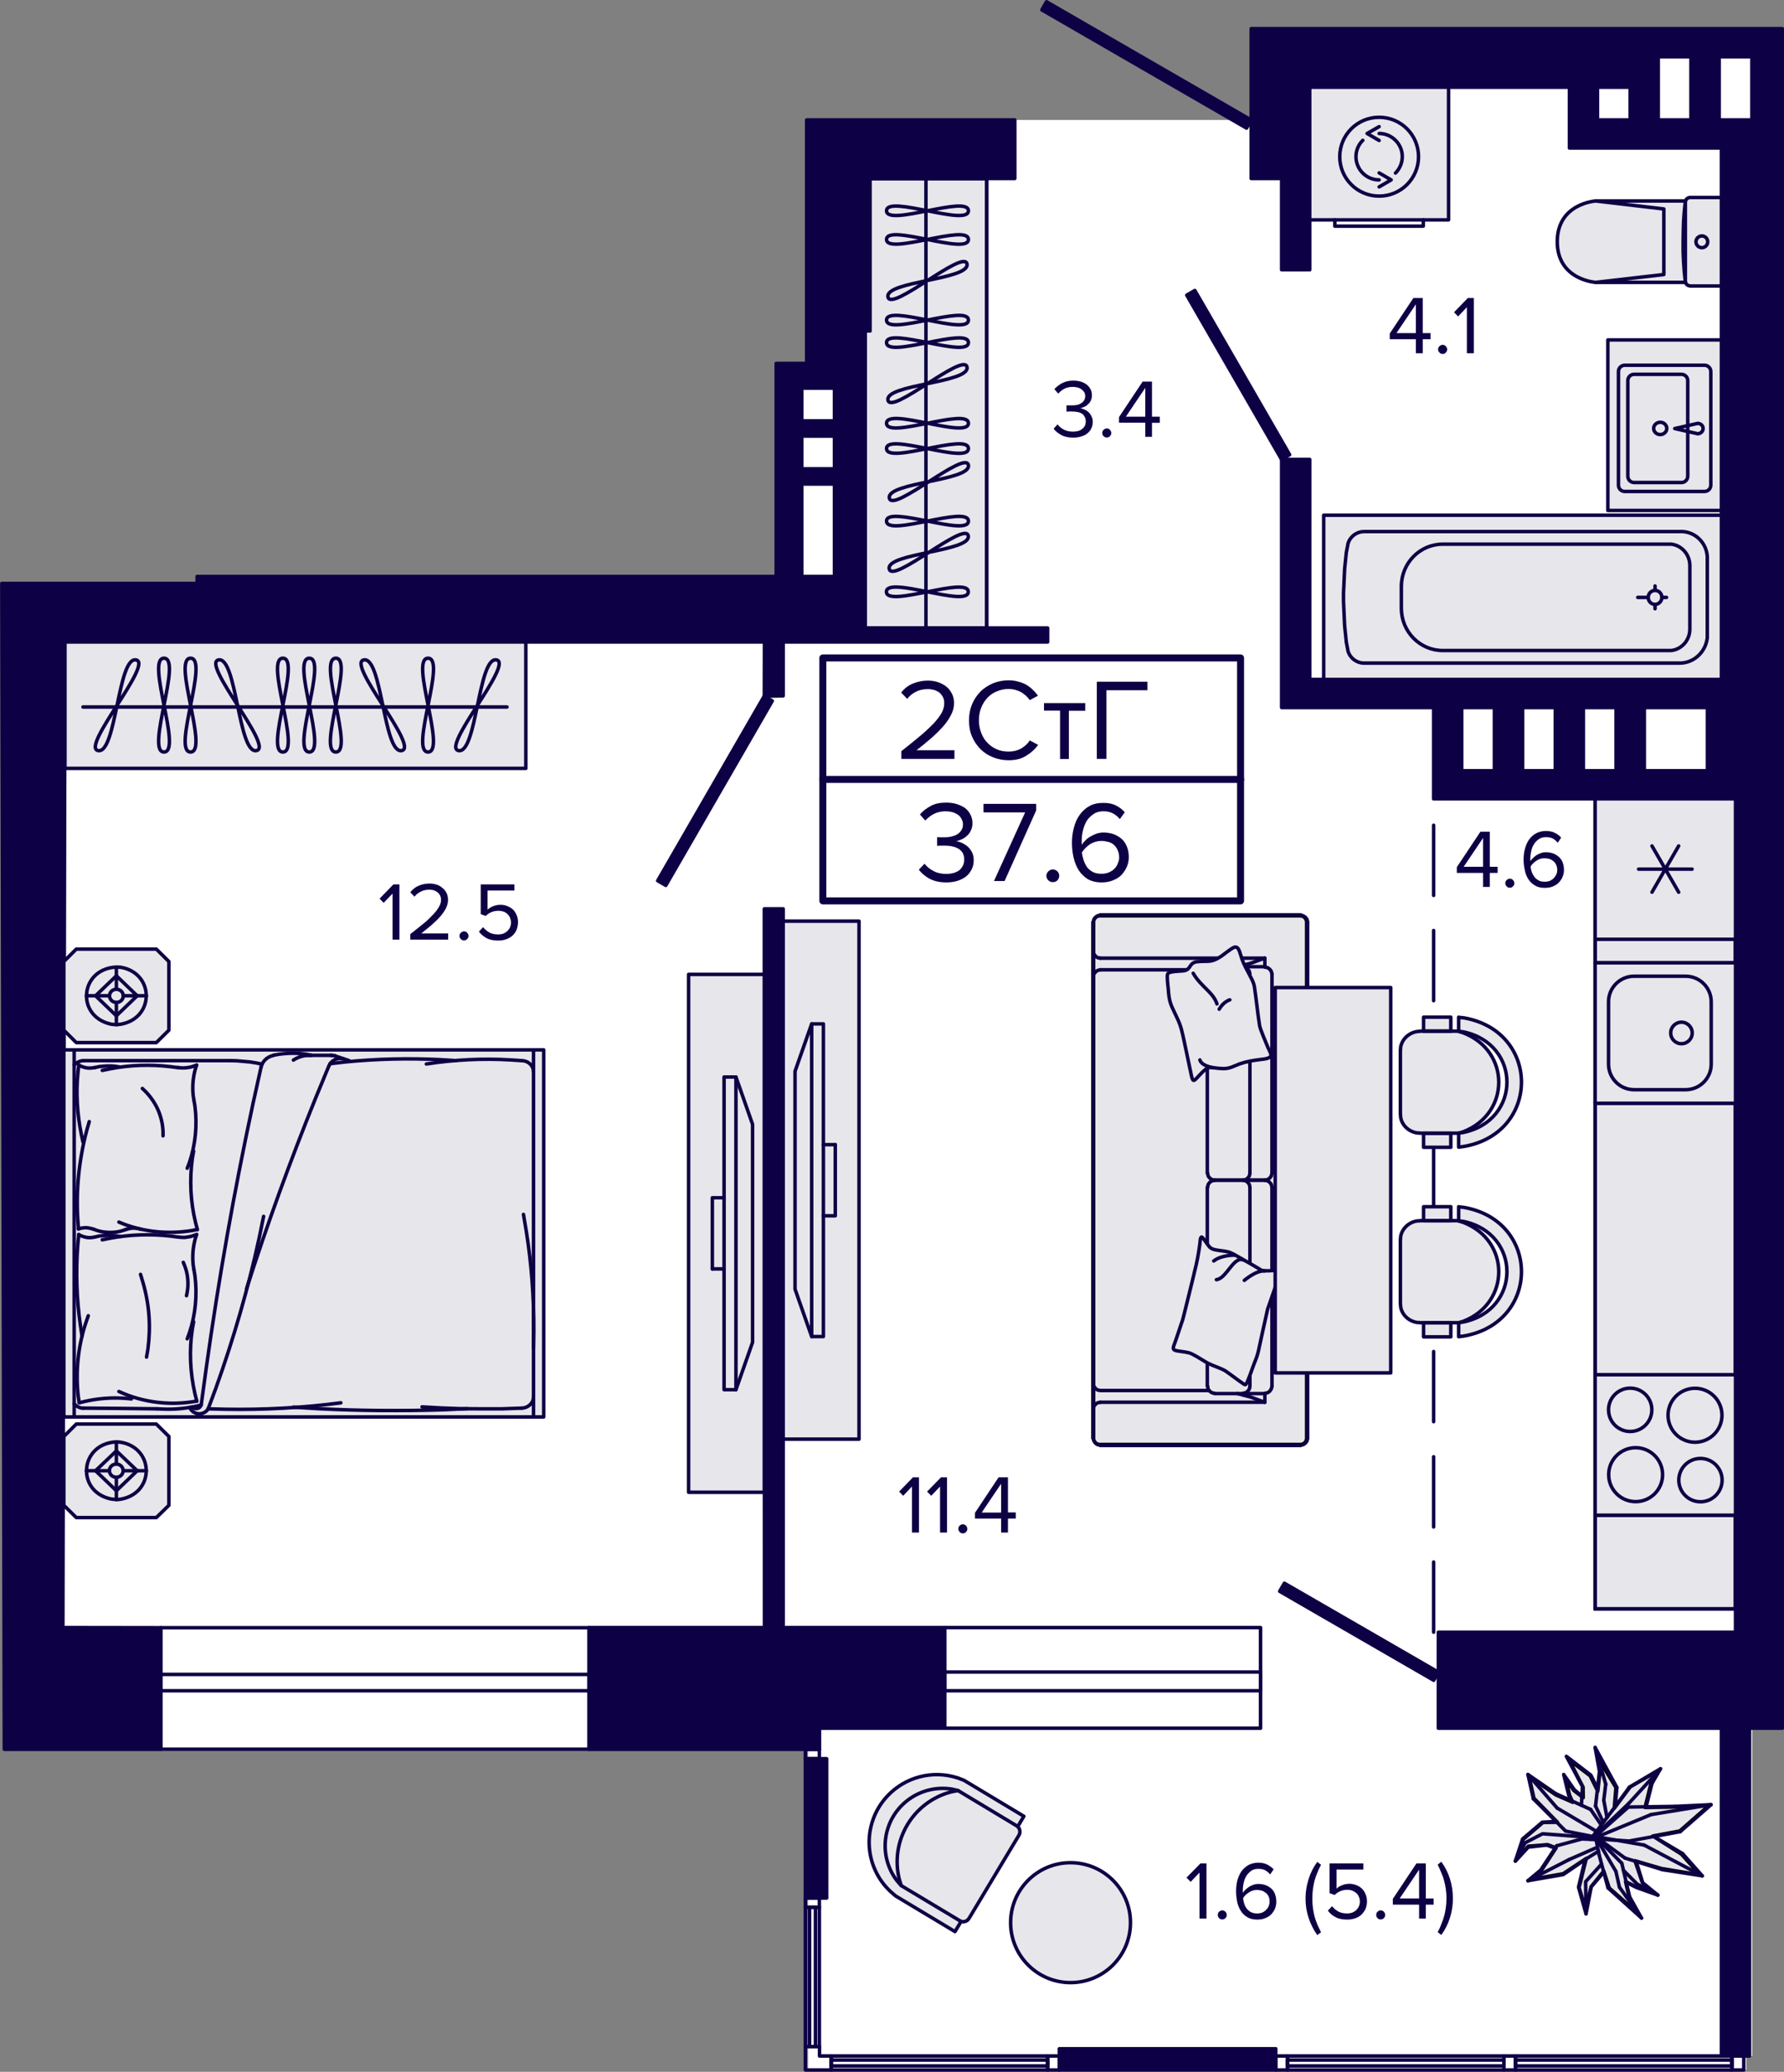 <svg enable-background="new 0 0 12.77 14.822" viewBox="0 0 12.77 14.822" xmlns="http://www.w3.org/2000/svg"><rect x="0" y="0" width="12.77" height="14.822" fill="#808080" stroke="none"/><polygon clip-rule="evenodd" fill="#fff" fill-rule="evenodd" points="1.43 4.124 1.43 4.174 .031 4.174 .031 12.515 5.784 12.515 5.784 14.809 12.5 14.809 12.5 14.709 12.542 14.709 12.542 12.364 12.776 12.364 12.776 .205 8.975 .205 8.975 .858 5.793 .858 5.793 2.6 5.575 2.6 5.575 4.124"/><circle cx="7.663" cy="13.755" fill="#e7e6eb" r=".429"/><path d="M 11.418 6.72 v .167 l 1.005 0 V 6.72 H 11.418 M 11.418 10.84 v .67 h 1.005 v -.67 H 11.418 M 11.418 9.835 h 1.005 V 7.892 l -1.005 0 V 9.835 M 6.226 1.277 h .837 v 3.216 H 6.193 V 2.366 h .033 V 1.277 z" style="fill-rule:evenodd;clip-rule:evenodd;fill:#e7e6eb;stroke:#0e0044;stroke-width:.025;stroke-miterlimit:10"/><path clip-rule="evenodd" d="M .031 12.515 h 1.12 v -.869 L .45 11.644 l .015 -7.051 h 5.008 L 5.471 4.978 h .136 V 4.593 h 1.893 v -.1 H 6.193 V 2.366 h .033 V 1.277 h 1.038 V .858 H 5.774 V 2.6 H 5.556 v 1.524 H 1.411 v .05 H .013 L .031 12.515 M 9.174 3.287 v 1.775 h 1.089 v .653 h 2.16 v 5.962 h -2.127 v .687 h 2.027 v 2.345 h .201 v -2.345 h .234 V .205 H 8.956 v 1.072 h .218 V 1.93 h .201 V .624 h 1.859 v .435 h 1.089 v 3.802 H 9.375 V 3.287 H 9.174 M 10.463 5.062 h .234 v .452 h -.234 V 5.062 M 10.899 5.062 h .234 v .452 h -.234 V 5.062 M 11.334 5.062 h .234 v .452 h -.234 V 5.062 M 11.77 5.062 h .452 v .452 H 11.77 V 5.062 M 11.435 .858 V .624 h .234 v .234 H 11.435 M 11.87 .858 V .406 h .234 v .452 H 11.87 M 12.306 .858 V .406 h .234 v .452 H 12.306 M 5.606 6.502 H 5.471 l .002 5.142 H 4.216 v .871 h 1.65 v -.151 h .896 v -.72 H 5.606 V 6.502 M 5.765 12.582 v .997 h .152 v -.997 H 5.765 M 7.583 14.657 v .152 h 1.549 v -.152 H 7.583 M 5.739 3.12 h .234 v .234 H 5.739 V 3.12 M 5.739 3.463 h .234 v .661 H 5.739 V 3.463 M 5.739 2.777 h .234 v .234 H 5.739 V 2.777 M 9.174 3.287 L 8.495 2.112 l .058 -.033 .678 1.175 L 9.174 3.287 M 8.956 .858 L 7.491 .013 7.458 .071 l 1.465 .846 L 8.956 .858 M 5.471 4.981 l -.762 1.32 .058 .033 .762 -1.32 L 5.471 4.981 M 10.295 11.962 l -1.102 -.636 -.033 .058 1.102 .636 L 10.295 11.962 z" fill="#0e0044" fill-rule="evenodd"/><polyline points="7.264 .858 7.264 1.277 6.226 1.277 6.226 2.366 6.193 2.366 6.193 4.493 7.499 4.493 7.499 4.593 5.606 4.593 5.606 4.978 5.471 4.981 5.472 4.593 .465 4.593 .45 11.644 1.151 11.645 1.151 12.515 .031 12.515 .013 4.174 1.411 4.174 1.411 4.124 5.556 4.124 5.556 2.6 5.774 2.6 5.774 .858 7.264 .858" style="fill:none;stroke:#0e0044;stroke-width:.025;stroke-linecap:round;stroke-linejoin:round;stroke-miterlimit:10"/><polyline points="4.216 11.644 4.216 12.515 5.866 12.515 5.866 12.364 6.762 12.364 6.762 11.644 5.606 11.644 5.606 6.502 5.471 6.502 5.472 11.644 4.216 11.644" style="fill:none;stroke:#0e0044;stroke-width:.025;stroke-linecap:round;stroke-linejoin:round;stroke-miterlimit:10"/><polyline points="10.296 11.677 10.296 12.364 12.322 12.364 12.322 14.709 12.523 14.709 12.523 12.364 12.758 12.364 12.758 .205 8.956 .205 8.956 1.277 9.174 1.277 9.174 1.93 9.375 1.93 9.375 .624 11.234 .624 11.234 1.059 12.322 1.059 12.322 4.861 9.375 4.861 9.375 3.287 9.174 3.287 9.174 5.062 10.262 5.062 10.262 5.715 12.423 5.715 12.423 11.677 10.296 11.677" style="fill:none;stroke:#0e0044;stroke-width:.025;stroke-linecap:round;stroke-linejoin:round;stroke-miterlimit:10"/><polyline points="5.866 14.642 5.866 14.709 5.95 14.709 5.95 14.809 5.765 14.809 5.765 14.642 5.866 14.642" style="fill:none;stroke:#0e0044;stroke-width:.025;stroke-linecap:round;stroke-linejoin:round;stroke-miterlimit:10"/><rect height=".067" style="fill:none;stroke:#0e0044;stroke-width:.025;stroke-linecap:round;stroke-linejoin:round;stroke-miterlimit:10" width=".1" x="5.765" y="12.515"/><rect height=".997" style="fill:none;stroke:#0e0044;stroke-width:.025;stroke-linecap:round;stroke-linejoin:round;stroke-miterlimit:10" width=".152" x="5.765" y="12.582"/><rect height=".067" style="fill:none;stroke:#0e0044;stroke-width:.025;stroke-linecap:round;stroke-linejoin:round;stroke-miterlimit:10" width=".1" x="5.765" y="13.578"/><rect height=".997" style="fill:none;stroke:#0e0044;stroke-width:.025;stroke-linecap:round;stroke-linejoin:round;stroke-miterlimit:10" width=".1" x="5.765" y="13.645"/><rect height=".997" style="fill:none;stroke:#0e0044;stroke-width:.025;stroke-linecap:round;stroke-linejoin:round;stroke-miterlimit:10" width=".042" x="5.795" y="13.645"/><rect height=".1" style="fill:none;stroke:#0e0044;stroke-width:.025;stroke-linecap:round;stroke-linejoin:round;stroke-miterlimit:10" width="1.549" x="5.95" y="14.709"/><rect height=".1" style="fill:none;stroke:#0e0044;stroke-width:.025;stroke-linecap:round;stroke-linejoin:round;stroke-miterlimit:10" width=".084" x="7.499" y="14.709"/><rect height=".042" style="fill:none;stroke:#0e0044;stroke-width:.025;stroke-linecap:round;stroke-linejoin:round;stroke-miterlimit:10" width="1.549" x="5.95" y="14.738"/><rect height=".152" style="fill:none;stroke:#0e0044;stroke-width:.025;stroke-linecap:round;stroke-linejoin:round;stroke-miterlimit:10" width="1.549" x="7.583" y="14.657"/><rect height=".1" style="fill:none;stroke:#0e0044;stroke-width:.025;stroke-linecap:round;stroke-linejoin:round;stroke-miterlimit:10" width=".084" x="9.132" y="14.709"/><rect height=".1" style="fill:none;stroke:#0e0044;stroke-width:.025;stroke-linecap:round;stroke-linejoin:round;stroke-miterlimit:10" width="1.549" x="9.216" y="14.709"/><rect height=".042" style="fill:none;stroke:#0e0044;stroke-width:.025;stroke-linecap:round;stroke-linejoin:round;stroke-miterlimit:10" width="1.549" x="9.216" y="14.738"/><rect height=".1" style="fill:none;stroke:#0e0044;stroke-width:.025;stroke-linecap:round;stroke-linejoin:round;stroke-miterlimit:10" width=".084" x="10.765" y="14.709"/><rect height=".1" style="fill:none;stroke:#0e0044;stroke-width:.025;stroke-linecap:round;stroke-linejoin:round;stroke-miterlimit:10" width="1.549" x="10.848" y="14.709"/><rect height=".1" style="fill:none;stroke:#0e0044;stroke-width:.025;stroke-linecap:round;stroke-linejoin:round;stroke-miterlimit:10" width=".084" x="12.398" y="14.709"/><rect height=".042" style="fill:none;stroke:#0e0044;stroke-width:.025;stroke-linecap:round;stroke-linejoin:round;stroke-miterlimit:10" width="1.549" x="10.848" y="14.738"/><rect height=".72" style="fill:none;stroke:#0e0044;stroke-width:.025;stroke-linecap:round;stroke-linejoin:round;stroke-miterlimit:10" width="2.261" x="6.762" y="11.644"/><rect height=".134" style="fill:none;stroke:#0e0044;stroke-width:.025;stroke-linecap:round;stroke-linejoin:round;stroke-miterlimit:10" width="2.261" x="6.762" y="11.962"/><rect height=".869" style="fill:none;stroke:#0e0044;stroke-width:.025;stroke-linecap:round;stroke-linejoin:round;stroke-miterlimit:10" width="3.065" x="1.151" y="11.645"/><rect height=".117" style="fill:none;stroke:#0e0044;stroke-width:.025;stroke-linecap:round;stroke-linejoin:round;stroke-miterlimit:10" width="3.065" x="1.151" y="11.979"/><rect height=".452" style="fill:none;stroke:#0e0044;stroke-width:.025;stroke-linecap:round;stroke-linejoin:round;stroke-miterlimit:10" width=".234" x="12.306" y=".406"/><rect height=".452" style="fill:none;stroke:#0e0044;stroke-width:.025;stroke-linecap:round;stroke-linejoin:round;stroke-miterlimit:10" width=".234" x="11.87" y=".406"/><rect height=".234" style="fill:none;stroke:#0e0044;stroke-width:.025;stroke-linecap:round;stroke-linejoin:round;stroke-miterlimit:10" width=".234" x="11.435" y=".624"/><rect height=".452" style="fill:none;stroke:#0e0044;stroke-width:.025;stroke-linecap:round;stroke-linejoin:round;stroke-miterlimit:10" width=".234" x="10.463" y="5.062"/><rect height=".452" style="fill:none;stroke:#0e0044;stroke-width:.025;stroke-linecap:round;stroke-linejoin:round;stroke-miterlimit:10" width=".234" x="10.899" y="5.062"/><rect height=".452" style="fill:none;stroke:#0e0044;stroke-width:.025;stroke-linecap:round;stroke-linejoin:round;stroke-miterlimit:10" width=".234" x="11.334" y="5.062"/><rect height=".452" style="fill:none;stroke:#0e0044;stroke-width:.025;stroke-linecap:round;stroke-linejoin:round;stroke-miterlimit:10" width=".452" x="11.77" y="5.062"/><rect height="1.273" style="fill:none;stroke:#0e0044;stroke-width:.025;stroke-linecap:round;stroke-linejoin:round;stroke-miterlimit:10" transform="matrix(.5 -.866 .866 .5 -5.245 14.261)" width=".067" x="9.694" y="11.037"/><rect height=".067" style="fill:none;stroke:#0e0044;stroke-width:.025;stroke-linecap:round;stroke-linejoin:round;stroke-miterlimit:10" transform="matrix(.5 -.866 .866 .5 -2.341 7.262)" width="1.524" x="4.357" y="5.624"/><rect height="1.357" style="fill:none;stroke:#0e0044;stroke-width:.025;stroke-linecap:round;stroke-linejoin:round;stroke-miterlimit:10" transform="matrix(.866 -.5 .5 .866 -.154 4.791)" width=".067" x="8.83" y="2.004"/><rect height="1.692" style="fill:none;stroke:#0e0044;stroke-width:.025;stroke-linecap:round;stroke-linejoin:round;stroke-miterlimit:10" transform="matrix(.5 -.866 .866 .5 3.701 7.339)" width=".067" x="8.173" y="-.381"/><rect height=".234" style="fill:none;stroke:#0e0044;stroke-width:.025;stroke-linecap:round;stroke-linejoin:round;stroke-miterlimit:10" width=".234" x="5.739" y="2.777"/><rect height=".661" style="fill:none;stroke:#0e0044;stroke-width:.025;stroke-linecap:round;stroke-linejoin:round;stroke-miterlimit:10" width=".234" x="5.739" y="3.463"/><rect height=".234" style="fill:none;stroke:#0e0044;stroke-width:.025;stroke-linecap:round;stroke-linejoin:round;stroke-miterlimit:10" width=".234" x="5.739" y="3.12"/><circle cx="7.663" cy="13.755" r=".429" style="fill:none;stroke:#0e0044;stroke-width:.025;stroke-linecap:round;stroke-linejoin:round;stroke-miterlimit:10"/><line style="fill:none;stroke:#0e0044;stroke-width:.025;stroke-linecap:round;stroke-linejoin:round;stroke-miterlimit:10;stroke-dasharray:.502 .251" x1="10.262" x2="10.262" y1="11.677" y2="5.715"/><rect height="1.738" style="fill:none;stroke:#0e0044;stroke-width:.05;stroke-linecap:round;stroke-linejoin:round;stroke-miterlimit:10" width="2.99" x="5.89" y="4.707"/><path d="M 6.774 6.313 c -.047 0 -.087 -.009 -.12 -.026 C 6.62 6.268 6.595 6.246 6.577 6.222 l .041 -.043 C 6.634 6.2 6.656 6.218 6.683 6.232 c .026 .014 .057 .02 .09 .02 .04 0 .071 -.009 .095 -.027 C 6.89 6.205 6.902 6.18 6.902 6.148 c 0 -.017 -.004 -.031 -.01 -.044 -.007 -.013 -.017 -.022 -.028 -.03 C 6.851 6.066 6.837 6.06 6.82 6.056 6.803 6.052 6.785 6.05 6.764 6.05 c -.012 0 -.022 0 -.034 0 -.011 0 -.019 .001 -.022 .001 V 5.989 c .004 0 .012 .001 .023 .001 .011 0 .022 0 .033 0 .018 0 .033 -.002 .05 -.006 C 6.829 5.98 6.843 5.975 6.855 5.967 6.866 5.96 6.875 5.95 6.882 5.939 c .007 -.011 .011 -.024 .011 -.041 0 -.015 -.004 -.028 -.011 -.04 C 6.876 5.846 6.868 5.836 6.856 5.828 6.845 5.821 6.831 5.814 6.817 5.81 6.801 5.806 6.785 5.804 6.769 5.804 c -.03 0 -.057 .006 -.08 .017 C 6.665 5.832 6.644 5.849 6.623 5.87 L 6.585 5.827 c .02 -.024 .046 -.044 .077 -.061 s .068 -.024 .111 -.024 c .026 0 .052 .003 .074 .01 .023 .007 .043 .017 .06 .028 .017 .013 .029 .028 .039 .047 S 6.961 5.866 6.961 5.89 c 0 .02 -.004 .037 -.012 .052 C 6.943 5.957 6.933 5.97 6.921 5.98 6.91 5.99 6.897 5.999 6.883 6.005 6.868 6.012 6.855 6.016 6.842 6.018 c .013 .001 .026 .005 .041 .011 .015 .007 .029 .015 .042 .026 .013 .011 .023 .024 .032 .041 S 6.97 6.132 6.97 6.154 c 0 .023 -.004 .045 -.014 .064 -.009 .019 -.021 .036 -.038 .05 C 6.901 6.282 6.88 6.293 6.856 6.301 S 6.804 6.313 6.774 6.313 z" fill="#0e0044"/><path d="M 7.115 6.303 l .223 -.491 H 7.04 V 5.751 h .377 v .047 L 7.191 6.303 H 7.115 z" fill="#0e0044"/><path d="M 7.536 6.311 c -.013 0 -.023 -.004 -.032 -.013 s -.014 -.02 -.014 -.032 .005 -.023 .014 -.032 S 7.524 6.22 7.536 6.22 7.56 6.225 7.569 6.234 s .013 .02 .013 .032 S 7.577 6.289 7.569 6.298 7.549 6.311 7.536 6.311 z" fill="#0e0044"/><path d="M 7.886 6.313 c -.039 0 -.071 -.008 -.099 -.023 C 7.761 6.274 7.739 6.252 7.722 6.227 7.705 6.2 7.693 6.17 7.685 6.136 s -.012 -.07 -.012 -.107 c 0 -.038 .005 -.074 .014 -.108 s .022 -.065 .041 -.091 c .019 -.026 .042 -.048 .07 -.063 .027 -.016 .062 -.023 .1 -.023 .036 0 .066 .006 .091 .019 s .045 .028 .062 .048 L 8.016 5.86 C 8.002 5.843 7.986 5.83 7.968 5.82 s -.041 -.016 -.07 -.016 c -.026 0 -.05 .006 -.069 .019 S 7.793 5.851 7.78 5.871 c -.013 .021 -.022 .044 -.028 .07 C 7.745 5.967 7.743 5.993 7.743 6.021 c 0 .004 0 .008 0 .011 s 0 .007 .001 .011 c .006 -.01 .014 -.02 .024 -.029 .01 -.011 .021 -.02 .035 -.028 C 7.818 5.977 7.832 5.97 7.849 5.964 7.865 5.959 7.882 5.956 7.9 5.956 c .024 0 .048 .004 .069 .011 C 7.991 5.975 8.01 5.986 8.027 6 s .029 .033 .039 .056 c .009 .021 .014 .047 .014 .076 0 .024 -.005 .048 -.014 .069 S 8.044 6.242 8.028 6.259 C 8.012 6.276 7.992 6.288 7.967 6.298 7.944 6.308 7.916 6.313 7.886 6.313 z M 7.884 6.251 c .021 0 .04 -.003 .056 -.011 .016 -.007 .029 -.016 .039 -.027 C 7.99 6.201 7.997 6.19 8.002 6.175 c .006 -.014 .009 -.027 .009 -.04 0 -.021 -.004 -.038 -.011 -.053 C 7.994 6.067 7.985 6.055 7.973 6.044 c -.011 -.01 -.024 -.017 -.04 -.021 s -.032 -.007 -.05 -.007 c -.027 0 -.054 .008 -.078 .022 C 7.781 6.054 7.76 6.074 7.744 6.099 7.746 6.115 7.75 6.133 7.756 6.152 s .014 .034 .024 .05 c .011 .015 .024 .026 .042 .036 C 7.839 6.247 7.86 6.251 7.884 6.251 z" fill="#0e0044"/><line style="fill:none;stroke:#0e0044;stroke-width:.05;stroke-linecap:round;stroke-linejoin:round;stroke-miterlimit:10" x1="5.89" x2="8.881" y1="5.576" y2="5.576"/><path d="M 10.616 6.345 v -.1 h -.188 V 6.204 l .169 -.254 h .067 v .251 h .056 v .044 h -.056 v .1 H 10.616 z M 10.616 5.995 l -.139 .206 h .139 V 5.995 z" fill="#0e0044"/><path d="M 10.807 6.351 c -.009 0 -.017 -.003 -.022 -.01 -.007 -.006 -.01 -.014 -.01 -.022 0 -.01 .003 -.017 .01 -.023 .006 -.006 .014 -.01 .022 -.01 .01 0 .018 .004 .023 .01 .006 .007 .01 .014 .01 .023 0 .009 -.004 .017 -.01 .022 C 10.825 6.348 10.817 6.351 10.807 6.351 z" fill="#0e0044"/><path d="M 11.057 6.352 c -.027 0 -.051 -.005 -.069 -.017 -.02 -.011 -.035 -.026 -.048 -.045 -.012 -.019 -.021 -.04 -.025 -.064 -.006 -.024 -.009 -.051 -.009 -.077 s .003 -.053 .01 -.077 c .006 -.024 .016 -.047 .029 -.065 .013 -.019 .029 -.033 .05 -.045 .021 -.011 .044 -.017 .071 -.017 .025 0 .048 .005 .065 .014 .017 .009 .032 .02 .044 .033 l -.024 .037 c -.011 -.012 -.021 -.021 -.034 -.029 -.013 -.007 -.029 -.011 -.051 -.011 -.019 0 -.035 .004 -.049 .013 -.015 .01 -.026 .021 -.035 .035 -.01 .015 -.017 .031 -.021 .05 s -.007 .038 -.007 .057 c 0 .003 0 .006 0 .008 0 .003 .001 .005 .001 .008 .004 -.007 .01 -.014 .018 -.021 .007 -.008 .016 -.014 .025 -.021 .01 -.006 .021 -.011 .032 -.015 s .023 -.006 .036 -.006 c .018 0 .034 .003 .05 .008 .016 .006 .029 .014 .041 .024 .012 .01 .021 .023 .028 .039 .006 .016 .01 .034 .01 .055 0 .018 -.003 .034 -.01 .05 -.006 .016 -.016 .029 -.027 .041 s -.026 .021 -.043 .028 C 11.098 6.349 11.079 6.352 11.057 6.352 z M 11.056 6.308 c .016 0 .028 -.002 .04 -.007 .011 -.006 .021 -.012 .028 -.021 .007 -.008 .013 -.017 .017 -.026 s .006 -.02 .006 -.029 c 0 -.015 -.003 -.027 -.008 -.038 s -.011 -.02 -.02 -.026 c -.008 -.007 -.018 -.013 -.028 -.016 -.012 -.003 -.023 -.005 -.036 -.005 -.02 0 -.038 .005 -.056 .017 -.018 .011 -.031 .024 -.043 .042 .001 .013 .004 .025 .008 .038 .005 .014 .011 .025 .019 .036 C 10.99 6.282 11 6.291 11.012 6.298 S 11.038 6.308 11.056 6.308 z" fill="#0e0044"/><path d="M 6.528 10.964 v -.329 l -.063 .066 -.029 -.03 .099 -.102 h .043 v .395 H 6.528 z" fill="#0e0044"/><path d="M 6.729 10.964 v -.329 l -.063 .066 -.03 -.03 .1 -.102 h .043 v .395 H 6.729 z" fill="#0e0044"/><path d="M 6.892 10.97 c -.009 0 -.017 -.003 -.023 -.01 -.006 -.006 -.009 -.014 -.009 -.022 0 -.01 .003 -.017 .009 -.023 .007 -.006 .015 -.01 .023 -.01 s .017 .004 .023 .01 c .006 .007 .009 .014 .009 .023 0 .009 -.003 .017 -.009 .022 C 6.909 10.967 6.901 10.97 6.892 10.97 z" fill="#0e0044"/><path d="M 7.166 10.964 v -.1 H 6.979 v -.041 l .169 -.254 h .067 v .251 h .056 v .044 H 7.215 v .1 H 7.166 z M 7.166 10.615 l -.139 .206 h .139 V 10.615 z" fill="#0e0044"/><path d="M 2.81 6.722 V 6.393 L 2.746 6.459 l -.029 -.03 .099 -.102 h .043 v .395 H 2.81 z" fill="#0e0044"/><path d="M 2.937 6.722 V 6.683 c .036 -.028 .067 -.054 .095 -.076 S 3.081 6.563 3.1 6.543 s .032 -.037 .042 -.055 c .01 -.017 .015 -.034 .015 -.051 0 -.013 -.003 -.023 -.008 -.033 C 3.144 6.396 3.138 6.388 3.13 6.382 s -.017 -.01 -.026 -.013 -.02 -.004 -.03 -.004 c -.023 0 -.044 .004 -.062 .014 C 2.993 6.388 2.978 6.4 2.967 6.415 l -.03 -.031 c .015 -.021 .034 -.036 .059 -.047 s .051 -.016 .078 -.016 c .017 0 .033 .002 .049 .007 S 3.153 6.34 3.164 6.35 c .013 .01 .023 .021 .031 .036 s .012 .032 .012 .052 -.005 .04 -.015 .06 S 3.169 6.536 3.152 6.556 s -.037 .039 -.061 .06 c -.023 .02 -.049 .041 -.076 .062 h .193 v .044 H 2.937 z" fill="#0e0044"/><path d="M 3.321 6.728 c -.009 0 -.017 -.003 -.022 -.01 -.007 -.006 -.01 -.014 -.01 -.022 0 -.01 .003 -.017 .01 -.023 .006 -.006 .014 -.01 .022 -.01 .01 0 .018 .004 .023 .01 .006 .007 .01 .014 .01 .023 0 .009 -.004 .017 -.01 .022 C 3.338 6.725 3.33 6.728 3.321 6.728 z" fill="#0e0044"/><path d="M 3.568 6.729 c -.034 0 -.062 -.005 -.084 -.017 -.021 -.011 -.04 -.026 -.056 -.047 l .03 -.032 C 3.471 6.65 3.487 6.662 3.504 6.672 c .018 .009 .038 .013 .063 .013 .013 0 .025 -.002 .036 -.006 .012 -.005 .021 -.011 .029 -.018 .008 -.008 .014 -.017 .019 -.027 .004 -.011 .007 -.021 .007 -.033 0 -.013 -.003 -.024 -.007 -.035 -.005 -.011 -.011 -.02 -.019 -.027 C 3.625 6.532 3.616 6.526 3.605 6.522 3.593 6.518 3.581 6.516 3.568 6.516 c -.018 0 -.034 .003 -.049 .009 S 3.491 6.539 3.477 6.553 L 3.441 6.54 V 6.327 h .241 v .044 H 3.49 v .137 c .01 -.009 .022 -.018 .038 -.024 .017 -.007 .034 -.011 .055 -.011 .017 0 .032 .003 .047 .009 .015 .005 .028 .013 .04 .023 S 3.69 6.53 3.697 6.545 c .008 .016 .011 .033 .011 .054 S 3.703 6.637 3.697 6.654 C 3.69 6.669 3.68 6.683 3.667 6.695 3.655 6.705 3.64 6.714 3.622 6.72 3.606 6.726 3.587 6.729 3.568 6.729 z" fill="#0e0044"/><path d="M 7.682 3.131 c -.033 0 -.062 -.006 -.086 -.019 C 7.573 3.099 7.554 3.084 7.542 3.067 l .028 -.031 c .012 .016 .027 .028 .046 .038 .02 .01 .041 .014 .064 .014 .029 0 .052 -.006 .067 -.02 .017 -.013 .025 -.031 .025 -.054 0 -.013 -.003 -.023 -.008 -.032 S 7.755 2.966 7.746 2.96 c -.009 -.005 -.02 -.01 -.031 -.012 C 7.703 2.946 7.69 2.944 7.675 2.944 c -.008 0 -.017 0 -.024 0 S 7.638 2.945 7.634 2.945 V 2.9 c .004 0 .009 0 .018 0 .008 0 .016 0 .023 0 C 7.688 2.9 7.7 2.899 7.71 2.897 7.722 2.894 7.732 2.89 7.74 2.884 c .009 -.005 .015 -.012 .02 -.02 s .008 -.018 .008 -.029 c 0 -.011 -.002 -.021 -.007 -.029 -.005 -.008 -.012 -.015 -.02 -.021 S 7.724 2.775 7.713 2.772 C 7.701 2.769 7.691 2.768 7.679 2.768 c -.022 0 -.041 .004 -.058 .012 C 7.605 2.788 7.589 2.8 7.575 2.816 L 7.547 2.784 C 7.562 2.768 7.58 2.753 7.603 2.741 s .049 -.018 .079 -.018 c .02 0 .037 .002 .054 .007 .016 .005 .03 .012 .042 .021 s .021 .021 .028 .033 c .007 .014 .01 .028 .01 .045 0 .014 -.003 .026 -.008 .037 s -.012 .02 -.021 .027 C 7.78 2.902 7.77 2.907 7.76 2.911 c -.01 .005 -.02 .008 -.029 .01 .009 0 .019 .003 .029 .008 .011 .004 .021 .01 .03 .018 .009 .008 .017 .018 .022 .03 .007 .012 .01 .025 .01 .041 0 .017 -.003 .031 -.01 .046 C 7.807 3.077 7.797 3.089 7.785 3.099 7.773 3.11 7.758 3.117 7.741 3.122 7.724 3.128 7.704 3.131 7.682 3.131 z" fill="#0e0044"/><path d="M 7.922 3.13 c -.009 0 -.017 -.003 -.022 -.01 C 7.893 3.115 7.89 3.107 7.89 3.098 c 0 -.01 .003 -.017 .01 -.023 .006 -.006 .014 -.01 .022 -.01 .01 0 .018 .004 .023 .01 .006 .007 .01 .014 .01 .023 0 .009 -.004 .017 -.01 .022 C 7.94 3.127 7.932 3.13 7.922 3.13 z" fill="#0e0044"/><path d="M 8.198 3.124 v -.1 H 8.01 V 2.984 L 8.179 2.73 h .067 v .251 h .056 v .044 H 8.246 v .1 H 8.198 z M 8.198 2.775 L 8.059 2.981 h .139 V 2.775 z" fill="#0e0044"/><path d="M 10.135 2.527 v -.1 H 9.948 V 2.386 l .169 -.254 h .067 v .251 h .056 v .044 h -.056 v .1 H 10.135 z M 10.135 2.177 L 9.996 2.383 h .139 V 2.177 z" fill="#0e0044"/><path d="M 10.326 2.532 c -.009 0 -.017 -.003 -.022 -.01 -.007 -.006 -.01 -.014 -.01 -.022 0 -.01 .003 -.017 .01 -.023 .006 -.006 .014 -.01 .022 -.01 .01 0 .018 .004 .023 .01 .006 .007 .01 .014 .01 .023 0 .009 -.004 .017 -.01 .022 C 10.344 2.53 10.336 2.532 10.326 2.532 z" fill="#0e0044"/><path d="M 10.5 2.527 V 2.198 l -.063 .066 -.029 -.03 .099 -.102 h .043 v .395 H 10.5 z" fill="#0e0044"/><path d="M 8.586 13.726 v -.329 l -.063 .066 -.03 -.03 .1 -.102 h .043 v .395 H 8.586 z" fill="#0e0044"/><path d="M 8.749 13.732 c -.009 0 -.017 -.003 -.023 -.01 -.006 -.006 -.009 -.014 -.009 -.022 0 -.01 .003 -.017 .009 -.023 .007 -.006 .015 -.01 .023 -.01 s .017 .004 .023 .01 c .006 .007 .009 .014 .009 .023 0 .009 -.003 .017 -.009 .022 C 8.766 13.729 8.758 13.732 8.749 13.732 z" fill="#0e0044"/><path d="M 8.999 13.733 c -.027 0 -.051 -.005 -.07 -.017 -.02 -.011 -.035 -.026 -.047 -.045 s -.021 -.04 -.026 -.064 -.008 -.051 -.008 -.077 .003 -.053 .009 -.077 c .007 -.024 .017 -.047 .029 -.065 .014 -.019 .03 -.033 .05 -.045 .021 -.011 .044 -.017 .072 -.017 .025 0 .047 .005 .064 .014 s .032 .02 .045 .033 l -.025 .037 c -.01 -.012 -.021 -.021 -.034 -.029 -.013 -.007 -.029 -.011 -.05 -.011 -.02 0 -.036 .004 -.05 .013 -.014 .01 -.025 .021 -.035 .035 -.009 .015 -.016 .031 -.02 .05 -.005 .019 -.007 .038 -.007 .057 0 .003 0 .006 0 .008 0 .003 0 .005 .001 .008 .004 -.007 .01 -.014 .017 -.021 .008 -.008 .017 -.014 .026 -.021 .01 -.006 .021 -.011 .032 -.015 .011 -.004 .023 -.006 .036 -.006 .018 0 .034 .003 .05 .008 .016 .006 .029 .014 .041 .024 .012 .01 .021 .023 .027 .039 s .01 .034 .01 .055 c 0 .018 -.003 .034 -.009 .05 -.007 .016 -.016 .029 -.027 .041 s -.026 .021 -.044 .028 C 9.04 13.73 9.021 13.733 8.999 13.733 z M 8.997 13.689 c .016 0 .029 -.002 .04 -.007 .012 -.006 .021 -.012 .028 -.021 .008 -.008 .014 -.017 .017 -.026 .004 -.01 .006 -.02 .006 -.029 0 -.015 -.002 -.027 -.007 -.038 s -.012 -.02 -.02 -.026 c -.009 -.007 -.019 -.013 -.029 -.016 s -.022 -.005 -.035 -.005 c -.02 0 -.038 .005 -.056 .017 -.018 .011 -.032 .024 -.043 .042 .001 .013 .004 .025 .008 .038 .004 .014 .01 .025 .018 .036 .008 .01 .018 .019 .029 .025 C 8.966 13.686 8.981 13.689 8.997 13.689 z" fill="#0e0044"/><path d="M 9.429 13.844 c -.026 -.037 -.047 -.078 -.062 -.123 s -.022 -.091 -.022 -.139 .008 -.094 .022 -.139 .035 -.086 .062 -.123 l .027 .021 c -.01 .019 -.019 .037 -.026 .056 -.008 .018 -.014 .036 -.02 .056 -.005 .02 -.009 .04 -.012 .061 -.003 .021 -.004 .044 -.004 .069 0 .024 .001 .047 .004 .068 s .007 .042 .012 .061 c .006 .02 .012 .038 .02 .057 .008 .018 .017 .036 .026 .055 L 9.429 13.844 z" fill="#0e0044"/><path d="M 9.644 13.733 c -.033 0 -.062 -.005 -.083 -.017 -.022 -.011 -.041 -.026 -.056 -.047 l .03 -.032 c .013 .017 .028 .029 .046 .039 .017 .009 .038 .013 .062 .013 .014 0 .025 -.002 .037 -.006 .011 -.005 .021 -.011 .028 -.018 .008 -.008 .015 -.017 .019 -.027 .005 -.011 .007 -.021 .007 -.033 0 -.013 -.002 -.024 -.007 -.035 -.004 -.011 -.011 -.02 -.019 -.027 -.008 -.007 -.018 -.013 -.028 -.017 S 9.658 13.52 9.645 13.52 c -.019 0 -.034 .003 -.049 .009 s -.029 .015 -.043 .028 l -.036 -.013 v -.213 h .242 v .044 H 9.567 v .137 c .009 -.009 .021 -.018 .038 -.024 .016 -.007 .034 -.011 .054 -.011 .017 0 .032 .003 .048 .009 .015 .005 .028 .013 .039 .023 .012 .011 .021 .024 .028 .04 s .011 .033 .011 .054 -.004 .038 -.011 .055 c -.008 .016 -.018 .029 -.03 .041 -.013 .011 -.027 .02 -.044 .025 C 9.682 13.73 9.663 13.733 9.644 13.733 z" fill="#0e0044"/><path d="M 9.883 13.732 c -.009 0 -.017 -.003 -.023 -.01 -.006 -.006 -.009 -.014 -.009 -.022 0 -.01 .003 -.017 .009 -.023 .007 -.006 .015 -.01 .023 -.01 s .017 .004 .023 .01 c .006 .007 .009 .014 .009 .023 0 .009 -.003 .017 -.009 .022 C 9.9 13.729 9.892 13.732 9.883 13.732 z" fill="#0e0044"/><path d="M 10.158 13.726 v -.1 H 9.97 v -.041 l .169 -.254 h .067 v .251 h .056 v .044 h -.056 v .1 H 10.158 z M 10.158 13.376 l -.139 .206 h .139 V 13.376 z" fill="#0e0044"/><path d="M 10.291 13.823 c .01 -.019 .019 -.037 .025 -.055 .008 -.019 .015 -.037 .02 -.057 .006 -.019 .01 -.039 .013 -.061 s .005 -.044 .005 -.068 c 0 -.025 -.002 -.048 -.005 -.069 -.003 -.021 -.007 -.041 -.013 -.061 -.005 -.02 -.012 -.038 -.02 -.056 -.007 -.019 -.016 -.037 -.025 -.056 l .026 -.021 c .027 .037 .048 .078 .062 .123 s .021 .091 .021 .139 -.007 .094 -.021 .139 -.035 .086 -.062 .123 L 10.291 13.823 z" fill="#0e0044"/><polyline points="6.226 1.277 7.063 1.277 7.063 4.493 6.193 4.493 6.193 2.366 6.226 2.366 6.226 1.277" style="fill:none;stroke:#0e0044;stroke-width:.025;stroke-linecap:round;stroke-linejoin:round;stroke-miterlimit:10"/><rect height="5.795" style="fill:none;stroke:#0e0044;stroke-width:.025;stroke-linecap:round;stroke-linejoin:round;stroke-miterlimit:10" width="1.005" x="11.418" y="5.715"/><rect fill="#e7e6eb" height="1.175" width="2.847" x="9.475" y="3.686"/><path d="M 12.064 1.438 l -.643 0 c 0 0 -.274 .017 -.274 .291 0 .274 .274 .291 .274 .291 l .643 0 L 12.064 1.438 z" fill="#e7e6eb"/><polygon fill="#e7e6eb" points="12.063 1.446 12.056 1.516 12.051 1.587 12.049 1.658 12.048 1.729 12.048 1.8 12.051 1.871 12.056 1.942 12.063 2.012 12.064 2.019 12.067 2.025 12.07 2.031 12.075 2.036 12.08 2.04 12.086 2.043 12.093 2.045 12.1 2.046 12.322 2.046 12.322 1.413 12.1 1.413 12.093 1.413 12.087 1.415 12.08 1.418 12.075 1.422 12.07 1.427 12.067 1.433 12.064 1.439"/><rect fill="#e7e6eb" height="1.22" width=".813" x="11.509" y="2.432"/><rect fill="#e7e6eb" height=".949" width=".994" x="9.375" y=".624"/><polygon fill="#e7e6eb" points="12.232 12.917 12.024 13.099 11.831 13.135 12.037 13.266 12.168 13.413 11.894 13.368 11.703 13.312 11.757 13.471 11.84 13.54 11.711 13.498 11.636 13.461 11.664 13.586 11.723 13.686 11.519 13.507 11.48 13.386 11.39 13.497 11.349 13.653 11.303 13.504 11.355 13.295 11.189 13.405 10.961 13.445 11.035 13.379 11.139 13.22 11.078 13.197 10.94 13.208 10.85 13.309 10.903 13.159 11.045 13.038 11.149 13.037 10.98 12.865 10.945 12.709 11.137 12.841 11.258 12.894 11.235 12.843 11.208 12.727 11.265 12.809 11.333 12.861 11.332 12.786 11.232 12.591 11.382 12.704 11.437 12.815 11.454 12.662 11.441 12.581 11.567 12.789 11.555 12.937 11.669 12.784 11.865 12.67 11.818 12.758 11.775 12.931 12.062 12.927"/><polygon fill="#e7e6eb" points="3.892 10.137 .457 10.137 .457 10.137 .457 7.511 .457 7.511 3.892 7.511 3.892 7.511 3.892 10.137"/><polygon fill="#e7e6eb" points="1.119 6.79 .546 6.79 .457 6.879 .457 7.37 .546 7.459 1.119 7.459 1.209 7.37 1.209 6.879"/><polygon fill="#e7e6eb" points="1.119 10.188 .546 10.188 .457 10.277 .457 10.769 .546 10.857 1.119 10.857 1.209 10.769 1.209 10.277"/><rect fill="#e7e6eb" height=".904" width="3.299" x=".465" y="4.593"/><rect fill="#e7e6eb" height="3.706" width=".542" x="4.929" y="6.971"/><path d="M 9.308 6.552 H 7.873 c -.025 0 -.045 .02 -.045 .045 v 3.692 c 0 .025 .02 .045 .045 .045 h 1.435 c .025 0 .045 -.02 .045 -.045 V 6.598 C 9.353 6.573 9.333 6.552 9.308 6.552 z" fill="#e7e6eb"/><path clip-rule="evenodd" d="M 9.077 7.496 C 9.065 7.466 9.019 7.361 9.016 7.336 9.002 7.245 8.993 7.151 8.979 7.058 8.972 7.02 8.95 6.987 8.932 6.951 8.906 6.903 8.894 6.878 8.879 6.826 8.872 6.804 8.862 6.765 8.832 6.778 8.81 6.788 8.764 6.825 8.742 6.841 8.666 6.891 8.654 6.872 8.571 6.88 8.506 6.887 8.53 6.94 8.468 6.946 c -.022 .003 -.101 .001 -.11 .022 -.006 .015 .001 .078 .004 .1 .007 .111 .019 .117 .064 .215 .03 .063 .036 .102 .051 .169 .017 .08 .034 .162 .051 .242 C 8.54 7.752 8.551 7.728 8.582 7.696 8.66 7.612 8.649 7.641 8.752 7.645 c .052 .001 .076 -.017 .122 -.034 C 8.927 7.593 8.967 7.587 9.022 7.58 c .022 -.003 .077 -.006 .076 -.033 C 9.096 7.535 9.083 7.507 9.077 7.496 z" fill="#e7e6eb" fill-rule="evenodd"/><path clip-rule="evenodd" d="M 9.079 9.351 C 9.105 9.276 9.132 9.197 9.16 9.122 c .015 -.041 -.002 -.037 -.038 -.033 C 9.1 9.091 9.048 9.095 9.029 9.087 c -.008 -.004 -.017 -.01 -.025 -.015 C 8.949 9.039 8.89 9.007 8.835 8.975 c -.039 -.021 -.05 -.021 -.093 -.027 C 8.716 8.944 8.68 8.942 8.661 8.924 8.644 8.908 8.615 8.857 8.604 8.851 8.591 8.843 8.59 8.889 8.589 8.897 c -.009 .07 -.022 .139 -.04 .207 C 8.548 9.11 8.547 9.115 8.545 9.122 c -.022 .092 -.046 .186 -.069 .28 C 8.47 9.426 8.466 9.444 8.457 9.467 8.439 9.519 8.423 9.572 8.403 9.625 8.392 9.654 8.401 9.66 8.431 9.665 c .031 .006 .072 .007 .1 .021 C 8.559 9.7 8.592 9.72 8.618 9.736 8.64 9.75 8.654 9.757 8.678 9.767 c .023 .01 .072 .027 .091 .039 .044 .03 .084 .062 .127 .091 .005 .004 .017 .013 .022 .007 .013 -.014 .049 -.123 .06 -.15 C 8.991 9.722 9.002 9.694 9.009 9.66 c .022 -.1 .043 -.2 .066 -.299 L 9.079 9.351 z" fill="#e7e6eb" fill-rule="evenodd"/><rect fill="#e7e6eb" height="3.706" width=".542" x="5.606" y="6.59"/><path d="M 10.441 9.463 l .033 -.01 c .339 -.131 .339 -.578 0 -.708 l -.033 -.01 V 8.733 h -.278 v .001 l -.021 .001 c -.059 .01 -.106 .055 -.116 .111 l -.001 .02 h -.001 V 9.33 l .001 0 .001 .02 c .01 .057 .057 .101 .116 .111 l .021 .001 v .001 h .278 L 10.441 9.463 z" fill="#e7e6eb"/><path d="M 10.441 8.733 v -.1 .001 l .038 .004 c .549 .096 .549 .824 0 .92 l -.038 .005 V 9.464 9.463 l .033 -.005 c .417 -.086 .417 -.634 0 -.72 l -.033 -.004 V 8.733 z" fill="#e7e6eb"/><rect fill="#e7e6eb" height=".1" width=".195" x="10.19" y="9.464"/><rect fill="#e7e6eb" height=".1" width=".195" x="10.19" y="8.633"/><path d="M 10.441 8.107 l .033 -.01 c .339 -.131 .339 -.578 0 -.708 l -.033 -.01 V 7.377 h -.278 v .001 L 10.142 7.38 c -.059 .01 -.106 .055 -.116 .111 l -.001 .02 h -.001 v .463 l .001 0 .001 .02 c .01 .057 .057 .101 .116 .111 l .021 .001 v .001 h .278 L 10.441 8.107 z" fill="#e7e6eb"/><path d="M 10.441 7.377 v -.1 .001 l .038 .004 c .549 .096 .549 .824 0 .92 l -.038 .005 V 8.108 8.107 l .033 -.005 c .417 -.086 .417 -.634 0 -.72 l -.033 -.004 V 7.377 z" fill="#e7e6eb"/><rect fill="#e7e6eb" height=".1" width=".195" x="10.19" y="8.108"/><rect fill="#e7e6eb" height=".1" width=".195" x="10.19" y="7.277"/><rect clip-rule="evenodd" fill="#e7e6eb" fill-rule="evenodd" height="1.005" width="1.005" x="11.418" y="5.715"/><rect clip-rule="evenodd" fill="#e7e6eb" fill-rule="evenodd" height="1.005" width="1.005" x="11.418" y="9.835"/><rect fill="#e7e6eb" height="1.005" width="1.005" x="11.418" y="6.888"/><g stroke-width=".025"><polyline fill="none" points="12.322 3.686 12.322 4.861 9.475 4.861 9.475 3.686 12.322 3.686" stroke="#0e0044" stroke-linecap="round" stroke-linejoin="round" stroke-miterlimit="10"/><path d="M 12.023 4.744 H 9.764 c -.051 0 -.097 -.033 -.114 -.082 L 9.637 4.594 9.625 4.477 9.617 4.305 V 4.242 L 9.625 4.07 l .012 -.117 L 9.65 3.885 c .017 -.049 .063 -.082 .114 -.082 h 2.259 c .104 -.006 .192 .075 .198 .18 v .58 C 12.209 4.666 12.124 4.744 12.023 4.744 z" fill="none" stroke="#0e0044" stroke-linecap="round" stroke-linejoin="round" stroke-miterlimit="10"/><path d="M 12.096 4.501 V 4.046 c 0 -.078 -.057 -.144 -.133 -.153 h -1.635 c -.164 0 -.296 .134 -.297 .301 V 4.177 v .176 c .001 .167 .133 .301 .297 .301 h 1.635 C 12.039 4.645 12.096 4.579 12.096 4.501 z" fill="none" stroke="#0e0044" stroke-linecap="round" stroke-linejoin="round" stroke-miterlimit="10"/><path d="M 11.896 4.274 c 0 -.028 -.022 -.05 -.049 -.05 -.027 0 -.049 .022 -.049 .05 0 .028 .022 .05 .049 .05 C 11.874 4.324 11.896 4.301 11.896 4.274 z" fill="none" stroke="#0e0044" stroke-linecap="round" stroke-linejoin="round" stroke-miterlimit="10"/><line fill="none" stroke="#0e0044" stroke-linecap="round" stroke-linejoin="round" stroke-miterlimit="10" x1="11.847" x2="11.847" y1="4.324" y2="4.355"/><line fill="none" stroke="#0e0044" stroke-linecap="round" stroke-linejoin="round" stroke-miterlimit="10" x1="11.847" x2="11.847" y1="4.223" y2="4.192"/><line fill="none" stroke="#0e0044" stroke-linecap="round" stroke-linejoin="round" stroke-miterlimit="10" x1="11.896" x2="11.929" y1="4.274" y2="4.274"/><line fill="none" stroke="#0e0044" stroke-linecap="round" stroke-linejoin="round" stroke-miterlimit="10" x1="11.798" x2="11.723" y1="4.274" y2="4.274"/><path d="M 12.064 1.438 l -.643 0 c 0 0 -.274 .017 -.274 .291 0 .274 .274 .291 .274 .291 l .643 0 L 12.064 1.438 z" fill="none" stroke="#0e0044" stroke-linecap="round" stroke-linejoin="round" stroke-miterlimit="10"/><polyline fill="none" points="11.422 2.02 11.91 1.964 11.91 1.495 11.422 1.438" stroke="#0e0044" stroke-linecap="round" stroke-linejoin="round" stroke-miterlimit="10"/><polygon fill="none" points="12.063 1.446 12.056 1.516 12.051 1.587 12.049 1.658 12.048 1.729 12.048 1.8 12.051 1.871 12.056 1.942 12.063 2.012 12.064 2.019 12.067 2.025 12.07 2.031 12.075 2.036 12.08 2.04 12.086 2.043 12.093 2.045 12.1 2.046 12.322 2.046 12.322 1.413 12.1 1.413 12.093 1.413 12.087 1.415 12.08 1.418 12.075 1.422 12.07 1.427 12.067 1.433 12.064 1.439" stroke="#0e0044" stroke-linecap="round" stroke-linejoin="round" stroke-miterlimit="10"/><path d="M 12.182 1.688 c -.023 0 -.042 .019 -.042 .042 0 .023 .019 .042 .042 .042 .023 0 .042 -.019 .042 -.042 C 12.224 1.706 12.205 1.688 12.182 1.688 z" fill="none" stroke="#0e0044" stroke-linecap="round" stroke-linejoin="round" stroke-miterlimit="10"/><rect fill="none" height="1.22" stroke="#0e0044" stroke-linecap="round" stroke-linejoin="round" stroke-miterlimit="10" width=".813" x="11.509" y="2.432"/><path d="M 12.201 2.613 H 11.63 c -.025 0 -.045 .02 -.045 .045 v .813 c 0 .025 .02 .045 .045 .045 h .571 c .025 0 .045 -.02 .045 -.045 V 2.658 C 12.246 2.633 12.226 2.613 12.201 2.613 z" fill="none" stroke="#0e0044" stroke-linecap="round" stroke-linejoin="round" stroke-miterlimit="10"/><path d="M 12.152 3.029 L 12.152 3.029 c .022 0 .039 .016 .039 .037 0 .02 -.018 .037 -.039 .037 l -.164 -.037 L 12.152 3.029 z" fill="none" stroke="#0e0044" stroke-linecap="round" stroke-linejoin="round" stroke-miterlimit="10"/><path d="M 11.931 3.065 c 0 .024 -.021 .044 -.047 .044 -.026 0 -.047 -.02 -.047 -.044 0 -.024 .021 -.044 .047 -.044 C 11.91 3.021 11.931 3.041 11.931 3.065 z" fill="none" stroke="#0e0044" stroke-linecap="round" stroke-linejoin="round" stroke-miterlimit="10"/><path d="M 12.036 2.678 h -.339 c -.025 0 -.045 .02 -.045 .045 v .684 c 0 .025 .02 .045 .045 .045 h .339 c .025 0 .045 -.02 .045 -.045 V 2.723 C 12.081 2.698 12.061 2.678 12.036 2.678 z" fill="none" stroke="#0e0044" stroke-linecap="round" stroke-linejoin="round" stroke-miterlimit="10"/><rect fill="none" height=".949" stroke="#0e0044" stroke-linecap="round" stroke-linejoin="round" stroke-miterlimit="10" width=".994" x="9.375" y=".624"/><polyline fill="none" points="9.872 1.337 9.958 1.287 9.872 1.237" stroke="#0e0044" stroke-linecap="round" stroke-linejoin="round" stroke-miterlimit="10"/><polyline fill="none" points="9.872 .906 9.786 .955 9.872 1.005" stroke="#0e0044" stroke-linecap="round" stroke-linejoin="round" stroke-miterlimit="10"/><path d="M 9.989 1.238 c .047 -.047 .062 -.119 .036 -.181 C 9.999 .996 9.939 .955 9.872 .955" fill="none" stroke="#0e0044" stroke-linecap="round" stroke-linejoin="round" stroke-miterlimit="10"/><path d="M 9.755 1.004 C 9.707 1.051 9.693 1.123 9.719 1.185 c .026 .062 .086 .102 .153 .102" fill="none" stroke="#0e0044" stroke-linecap="round" stroke-linejoin="round" stroke-miterlimit="10"/><path d="M 9.59 1.121 c 0 -.156 .126 -.282 .282 -.282 .156 0 .282 .126 .282 .282 0 .156 -.126 .282 -.282 .282 C 9.716 1.403 9.59 1.277 9.59 1.121 z" fill="none" stroke="#0e0044" stroke-linecap="round" stroke-linejoin="round" stroke-miterlimit="10"/><polyline fill="none" points="9.555 1.573 9.555 1.618 10.188 1.618 10.188 1.573" stroke="#0e0044" stroke-linecap="round" stroke-linejoin="round" stroke-miterlimit="10"/><polygon fill="none" points="12.232 12.917 12.024 13.099 11.831 13.135 12.037 13.266 12.168 13.413 11.894 13.368 11.703 13.312 11.757 13.471 11.84 13.54 11.711 13.498 11.636 13.461 11.664 13.586 11.723 13.686 11.519 13.507 11.48 13.386 11.39 13.497 11.349 13.653 11.303 13.504 11.355 13.295 11.189 13.405 10.961 13.445 11.035 13.379 11.139 13.22 11.078 13.197 10.94 13.208 10.85 13.309 10.903 13.159 11.045 13.038 11.149 13.037 10.98 12.865 10.945 12.709 11.137 12.841 11.258 12.894 11.235 12.843 11.208 12.727 11.265 12.809 11.333 12.861 11.332 12.786 11.232 12.591 11.382 12.704 11.437 12.815 11.454 12.662 11.441 12.581 11.567 12.789 11.555 12.937 11.669 12.784 11.865 12.67 11.818 12.758 11.775 12.931 12.062 12.927" stroke="#000" stroke-linecap="round" stroke-linejoin="round" stroke-miterlimit="10"/><line fill="none" stroke="#0e0044" stroke-linecap="round" stroke-linejoin="round" stroke-miterlimit="10" x1="11.75" x2="11.51" y1="13.722" y2="13.506"/><line fill="none" stroke="#0e0044" stroke-linecap="round" stroke-linejoin="round" stroke-miterlimit="10" x1="12.185" x2="11.9" y1="13.42" y2="13.376"/><polyline fill="none" points="11.592 13.501 11.75 13.722 11.665 13.57" stroke="#0e0044" stroke-linecap="round" stroke-linejoin="round" stroke-miterlimit="10"/><line fill="none" stroke="#0e0044" stroke-linecap="round" stroke-linejoin="round" stroke-miterlimit="10" x1="11.51" x2="11.447" y1="13.506" y2="13.271"/><line fill="none" stroke="#0e0044" stroke-linecap="round" stroke-linejoin="round" stroke-miterlimit="10" x1="11.428" x2="11.146" y1="13.102" y2="12.935"/><line fill="none" stroke="#0e0044" stroke-linecap="round" stroke-linejoin="round" stroke-miterlimit="10" x1="11.425" x2="11.324" y1="13.161" y2="13.156"/><line fill="none" stroke="#0e0044" stroke-linecap="round" stroke-linejoin="round" stroke-miterlimit="10" x1="11.9" x2="11.632" y1="13.376" y2="13.293"/><line fill="none" stroke="#0e0044" stroke-linecap="round" stroke-linejoin="round" stroke-miterlimit="10" x1="11.609" x2="11.665" y1="13.33" y2="13.57"/><line fill="none" stroke="#0e0044" stroke-linecap="round" stroke-linejoin="round" stroke-miterlimit="10" x1="11.433" x2="11.818" y1="13.141" y2="12.982"/><line fill="none" stroke="#0e0044" stroke-linecap="round" stroke-linejoin="round" stroke-miterlimit="10" x1="11.661" x2="11.423" y1="13.171" y2="13.156"/><line fill="none" stroke="#0e0044" stroke-linecap="round" stroke-linejoin="round" stroke-miterlimit="10" x1="11.421" x2="11.656" y1="13.136" y2="12.928"/><line fill="none" stroke="#0e0044" stroke-linecap="round" stroke-linejoin="round" stroke-miterlimit="10" x1="11.783" x2="11.825" y1="12.926" y2="12.759"/><line fill="none" stroke="#0e0044" stroke-linecap="round" stroke-linejoin="round" stroke-miterlimit="10" x1="11.656" x2="11.994" y1="12.928" y2="12.923"/><line fill="none" stroke="#0e0044" stroke-linecap="round" stroke-linejoin="round" stroke-miterlimit="10" x1="11.386" x2="11.463" y1="12.945" y2="13.058"/><line fill="none" stroke="#0e0044" stroke-linecap="round" stroke-linejoin="round" stroke-miterlimit="10" x1="11.574" x2="11.562" y1="12.788" y2="12.926"/><line fill="none" stroke="#0e0044" stroke-linecap="round" stroke-linejoin="round" stroke-miterlimit="10" x1="11.477" x2="11.421" y1="13.038" y2="12.921"/><line fill="none" stroke="#0e0044" stroke-linecap="round" stroke-linejoin="round" stroke-miterlimit="10" x1="11.503" x2="11.48" y1="13.004" y2="12.879"/><polyline fill="none" points="11.825 12.759 11.886 12.654 11.663 12.786" stroke="#0e0044" stroke-linecap="round" stroke-linejoin="round" stroke-miterlimit="10"/><line fill="none" stroke="#0e0044" stroke-linecap="round" stroke-linejoin="round" stroke-miterlimit="10" x1="11.658" x2="11.418" y1="12.903" y2="13.131"/><line fill="none" stroke="#0e0044" stroke-linecap="round" stroke-linejoin="round" stroke-miterlimit="10" x1="11.663" x2="11.543" y1="12.786" y2="12.95"/><line fill="none" stroke="#0e0044" stroke-linecap="round" stroke-linejoin="round" stroke-miterlimit="10" x1="11.886" x2="11.658" y1="12.654" y2="12.903"/><line fill="none" stroke="#0e0044" stroke-linecap="round" stroke-linejoin="round" stroke-miterlimit="10" x1="11.437" x2="11.609" y1="13.156" y2="13.33"/><line fill="none" stroke="#0e0044" stroke-linecap="round" stroke-linejoin="round" stroke-miterlimit="10" x1="11.43" x2="11.567" y1="13.156" y2="13.389"/><line fill="none" stroke="#0e0044" stroke-linecap="round" stroke-linejoin="round" stroke-miterlimit="10" x1="11.839" x2="12.044" y1="13.139" y2="13.261"/><line fill="none" stroke="#0e0044" stroke-linecap="round" stroke-linejoin="round" stroke-miterlimit="10" x1="12.027" x2="11.661" y1="13.104" y2="13.171"/><line fill="none" stroke="#0e0044" stroke-linecap="round" stroke-linejoin="round" stroke-miterlimit="10" x1="11.421" x2="11.769" y1="13.139" y2="13.2"/><line fill="none" stroke="#0e0044" stroke-linecap="round" stroke-linejoin="round" stroke-miterlimit="10" x1="11.632" x2="11.444" y1="13.293" y2="13.156"/><line fill="none" stroke="#0e0044" stroke-linecap="round" stroke-linejoin="round" stroke-miterlimit="10" x1="11.48" x2="11.494" y1="12.879" y2="12.764"/><line fill="none" stroke="#0e0044" stroke-linecap="round" stroke-linejoin="round" stroke-miterlimit="10" x1="11.543" x2="11.386" y1="12.95" y2="13.158"/><line fill="none" stroke="#0e0044" stroke-linecap="round" stroke-linejoin="round" stroke-miterlimit="10" x1="11.447" x2="11.416" y1="13.271" y2="13.119"/><line fill="none" stroke="#0e0044" stroke-linecap="round" stroke-linejoin="round" stroke-miterlimit="10" x1="11.567" x2="11.592" y1="13.389" y2="13.501"/><polyline fill="none" points="12.027 13.104 12.248 12.911 11.994 12.923" stroke="#0e0044" stroke-linecap="round" stroke-linejoin="round" stroke-miterlimit="10"/><line fill="none" stroke="#0e0044" stroke-linecap="round" stroke-linejoin="round" stroke-miterlimit="10" x1="11.818" x2="12.248" y1="12.982" y2="12.911"/><polyline fill="none" points="12.044 13.261 12.185 13.42 11.769 13.2" stroke="#0e0044" stroke-linecap="round" stroke-linejoin="round" stroke-miterlimit="10"/><line fill="none" stroke="#0e0044" stroke-linecap="round" stroke-linejoin="round" stroke-miterlimit="10" x1="11.421" x2="11.449" y1="12.921" y2="12.673"/><polyline fill="none" points="11.494 12.764 11.418 12.502 11.449 12.673" stroke="#0e0044" stroke-linecap="round" stroke-linejoin="round" stroke-miterlimit="10"/><line fill="none" stroke="#0e0044" stroke-linecap="round" stroke-linejoin="round" stroke-miterlimit="10" x1="11.418" x2="11.574" y1="12.502" y2="12.788"/><line fill="none" stroke="#0e0044" stroke-linecap="round" stroke-linejoin="round" stroke-miterlimit="10" x1="11.136" x2="11.386" y1="12.832" y2="12.945"/><line fill="none" stroke="#0e0044" stroke-linecap="round" stroke-linejoin="round" stroke-miterlimit="10" x1="11.207" x2="10.976" y1="13.1" y2="12.869"/><line fill="none" stroke="#0e0044" stroke-linecap="round" stroke-linejoin="round" stroke-miterlimit="10" x1="11.324" x2="11.143" y1="13.156" y2="13.205"/><line fill="none" stroke="#0e0044" stroke-linecap="round" stroke-linejoin="round" stroke-miterlimit="10" x1="11.402" x2="11.207" y1="13.139" y2="13.1"/><line fill="none" stroke="#0e0044" stroke-linecap="round" stroke-linejoin="round" stroke-miterlimit="10" x1="11.233" x2="11.435" y1="13.303" y2="13.215"/><polyline fill="none" points="11.355 13.298 11.19 13.411 10.937 13.455 11.233 13.303" stroke="#0e0044" stroke-linecap="round" stroke-linejoin="round" stroke-miterlimit="10"/><polyline fill="none" points="11.143 13.205 11.028 13.379 10.937 13.455" stroke="#0e0044" stroke-linecap="round" stroke-linejoin="round" stroke-miterlimit="10"/><polyline fill="none" points="11.146 12.935 10.937 12.695 11.136 12.832" stroke="#0e0044" stroke-linecap="round" stroke-linejoin="round" stroke-miterlimit="10"/><line fill="none" stroke="#0e0044" stroke-linecap="round" stroke-linejoin="round" stroke-miterlimit="10" x1="10.976" x2="10.937" y1="12.869" y2="12.695"/><line fill="none" stroke="#0e0044" stroke-linecap="round" stroke-linejoin="round" stroke-miterlimit="10" x1="11.355" x2="11.442" y1="13.298" y2="13.244"/><polyline fill="none" points="11.712 13.318 11.759 13.47 11.867 13.558 11.715 13.504 11.639 13.465" stroke="#0e0044" stroke-linecap="round" stroke-linejoin="round" stroke-miterlimit="10"/><polyline fill="none" points="11.867 13.558 11.719 13.479 11.621 13.381" stroke="#0e0044" stroke-linecap="round" stroke-linejoin="round" stroke-miterlimit="10"/><polyline fill="none" points="11.435 12.796 11.388 12.7 11.212 12.565 11.327 12.781 11.32 12.916" stroke="#0e0044" stroke-linecap="round" stroke-linejoin="round" stroke-miterlimit="10"/><polyline fill="none" points="11.346 13.305 11.299 13.501 11.353 13.692 11.39 13.499 11.48 13.394" stroke="#0e0044" stroke-linecap="round" stroke-linejoin="round" stroke-miterlimit="10"/><polyline fill="none" points="11.141 13.031 11.04 13.036 10.899 13.156 10.847 13.315 10.939 13.215 11.071 13.2 11.132 13.222" stroke="#0e0044" stroke-linecap="round" stroke-linejoin="round" stroke-miterlimit="10"/><polyline fill="none" points="11.395 13.146 11.042 13.119 10.918 13.183 10.847 13.315" stroke="#0e0044" stroke-linecap="round" stroke-linejoin="round" stroke-miterlimit="10"/><polyline fill="none" points="11.324 12.85 11.27 12.805 11.193 12.695 11.23 12.847 11.247 12.881" stroke="#0e0044" stroke-linecap="round" stroke-linejoin="round" stroke-miterlimit="10"/><polyline fill="none" points="11.463 13.337 11.35 13.462 11.353 13.692" stroke="#0e0044" stroke-linecap="round" stroke-linejoin="round" stroke-miterlimit="10"/><polygon fill="none" points="3.892 10.137 .457 10.137 .457 10.137 .457 7.511 .457 7.511 3.892 7.511 3.892 7.511 3.892 10.137" stroke="#0e0044" stroke-linecap="round" stroke-linejoin="round" stroke-miterlimit="10"/><path d="M .639 8.024 L .621 8.087 c -.055 .209 -.078 .425 -.064 .64 l .005 .065" fill="none" stroke="#0e0044" stroke-linecap="round" stroke-linejoin="round" stroke-miterlimit="10"/><path d="M 1.386 8.235 L 1.377 8.286 C 1.356 8.438 1.363 8.597 1.4 8.747 l .013 .05" fill="none" stroke="#0e0044" stroke-linecap="round" stroke-linejoin="round" stroke-miterlimit="10"/><path d="M 2.355 7.624 L 2.262 7.849 C 2.079 8.301 1.912 8.76 1.764 9.223" fill="none" stroke="#0e0044" stroke-linecap="round" stroke-linejoin="round" stroke-miterlimit="10"/><path d="M 1.869 7.633 L 1.81 7.9 C 1.676 8.523 1.565 9.152 1.477 9.782 l -.037 .27" fill="none" stroke="#0e0044" stroke-linecap="round" stroke-linejoin="round" stroke-miterlimit="10"/><line fill="none" stroke="#0e0044" stroke-linecap="round" stroke-linejoin="round" stroke-miterlimit="10" x1="3.819" x2="3.819" y1="10.137" y2="7.511"/><line fill="none" stroke="#0e0044" stroke-linecap="round" stroke-linejoin="round" stroke-miterlimit="10" x1=".531" x2=".531" y1="10.137" y2="7.511"/><path d="M 1.49 10.079 l .119 .003 c .278 .005 .556 -.01 .831 -.046" fill="none" stroke="#0e0044" stroke-linecap="round" stroke-linejoin="round" stroke-miterlimit="10"/><path d="M 2.099 10.067 l .178 .011 c .297 .015 .593 .017 .89 .008 l .178 -.008" fill="none" stroke="#0e0044" stroke-linecap="round" stroke-linejoin="round" stroke-miterlimit="10"/><polyline fill="none" points="3.021 10.065 3.163 10.073 3.306 10.078 3.448 10.079 3.591 10.079 3.733 10.074" stroke="#0e0044" stroke-linecap="round" stroke-linejoin="round" stroke-miterlimit="10"/><path d="M 3.819 9.645 l .002 -.12 c .001 -.239 -.016 -.482 -.054 -.718 l -.02 -.119" fill="none" stroke="#0e0044" stroke-linecap="round" stroke-linejoin="round" stroke-miterlimit="10"/><path d="M 3.733 10.074 l .013 -.001 c .035 -.005 .066 -.033 .071 -.064 l .001 -.012" fill="none" stroke="#0e0044" stroke-linecap="round" stroke-linejoin="round" stroke-miterlimit="10"/><path d="M 1.049 9.709 l .01 -.059 c .021 -.163 .01 -.318 -.036 -.476 L 1.006 9.117" fill="none" stroke="#0e0044" stroke-linecap="round" stroke-linejoin="round" stroke-miterlimit="10"/><polyline fill="none" points="1.01 8.795 .993 8.79 .974 8.787 .956 8.786 .938 8.787 .919 8.791 .902 8.796" stroke="#0e0044" stroke-linecap="round" stroke-linejoin="round" stroke-miterlimit="10"/><path d="M .851 8.743 l .037 .015 c .154 .057 .32 .072 .483 .046 l .04 -.008" fill="none" stroke="#0e0044" stroke-linecap="round" stroke-linejoin="round" stroke-miterlimit="10"/><path d="M 1.273 8.85 L 1.219 8.843 C 1.078 8.827 .925 8.832 .786 8.859 L .732 8.87" fill="none" stroke="#0e0044" stroke-linecap="round" stroke-linejoin="round" stroke-miterlimit="10"/><path d="M .851 9.955 l .037 .016 c .149 .061 .318 .082 .48 .059 l .04 -.006" fill="none" stroke="#0e0044" stroke-linecap="round" stroke-linejoin="round" stroke-miterlimit="10"/><polyline fill="none" points="1.125 10.079 .862 10.076 .599 10.074" stroke="#0e0044" stroke-linecap="round" stroke-linejoin="round" stroke-miterlimit="10"/><path d="M 1.49 10.079 l .056 -.15 c .126 -.352 .23 -.709 .309 -1.072 l .032 -.155" fill="none" stroke="#0e0044" stroke-linecap="round" stroke-linejoin="round" stroke-miterlimit="10"/><path d="M 1.34 9.578 l .015 -.04 c .045 -.134 .058 -.276 .04 -.414 L 1.388 9.082" fill="none" stroke="#0e0044" stroke-linecap="round" stroke-linejoin="round" stroke-miterlimit="10"/><path d="M 1.125 10.079 l .045 .002 c .074 .003 .154 -.004 .226 -.019 l .044 -.01" fill="none" stroke="#0e0044" stroke-linecap="round" stroke-linejoin="round" stroke-miterlimit="10"/><path d="M 1.386 9.456 L 1.377 9.507 C 1.353 9.662 1.361 9.821 1.396 9.974 l .013 .051" fill="none" stroke="#0e0044" stroke-linecap="round" stroke-linejoin="round" stroke-miterlimit="10"/><path d="M 1.359 10.069 l .004 .01 c .027 .043 .087 .048 .121 .009 l .006 -.01" fill="none" stroke="#0e0044" stroke-linecap="round" stroke-linejoin="round" stroke-miterlimit="10"/><path d="M 1.377 10.065 l .007 .006 c .016 .012 .044 .006 .052 -.012 l .003 -.008" fill="none" stroke="#0e0044" stroke-linecap="round" stroke-linejoin="round" stroke-miterlimit="10"/><path d="M 1.273 8.85 l .023 .002 .024 .001 L 1.342 8.85 l .023 -.004 .022 -.007 .021 -.008 -.01 .03 c -.017 .063 -.022 .125 -.015 .19 l .005 .031" fill="none" stroke="#0e0044" stroke-linecap="round" stroke-linejoin="round" stroke-miterlimit="10"/><path d="M 1.335 9.27 l .005 -.026 c .011 -.058 .005 -.132 -.018 -.188 l -.01 -.025" fill="none" stroke="#0e0044" stroke-linecap="round" stroke-linejoin="round" stroke-miterlimit="10"/><path d="M .564 8.832 L .557 8.904 C .542 9.099 .548 9.292 .576 9.486 l .011 .072" fill="none" stroke="#0e0044" stroke-linecap="round" stroke-linejoin="round" stroke-miterlimit="10"/><path d="M .941 10.008 l -.042 -.004 c -.1 -.007 -.195 0 -.292 .022 l -.04 .01" fill="none" stroke="#0e0044" stroke-linecap="round" stroke-linejoin="round" stroke-miterlimit="10"/><path d="M .632 9.413 L .616 9.459 C .559 9.627 .54 9.813 .56 9.988 l .007 .048" fill="none" stroke="#0e0044" stroke-linecap="round" stroke-linejoin="round" stroke-miterlimit="10"/><polyline fill="none" points=".531 10.044 .541 10.052 .55 10.06 .561 10.066 .573 10.071 .586 10.074 .599 10.074" stroke="#0e0044" stroke-linecap="round" stroke-linejoin="round" stroke-miterlimit="10"/><path d="M .67 8.794 l .022 .008 c .054 .019 .131 .02 .186 .002 l .022 -.008" fill="none" stroke="#0e0044" stroke-linecap="round" stroke-linejoin="round" stroke-miterlimit="10"/><polyline fill="none" points=".86 8.846 .83 8.841 .799 8.839 .769 8.838 .738 8.84 .708 8.843 .679 8.85" stroke="#0e0044" stroke-linecap="round" stroke-linejoin="round" stroke-miterlimit="10"/><polyline fill="none" points=".67 8.794 .653 8.789 .634 8.785 .616 8.783 .598 8.784 .579 8.787 .561 8.792" stroke="#0e0044" stroke-linecap="round" stroke-linejoin="round" stroke-miterlimit="10"/><path d="M .563 8.832 L .578 8.84 C .606 8.852 .63 8.857 .662 8.853 L .679 8.85" fill="none" stroke="#0e0044" stroke-linecap="round" stroke-linejoin="round" stroke-miterlimit="10"/><line fill="none" stroke="#0e0044" stroke-linecap="round" stroke-linejoin="round" stroke-miterlimit="10" x1="2.369" x2="2.201" y1="7.55" y2="7.55"/><path d="M 2.223 7.55 H 2.204 c -.033 .002 -.061 .01 -.089 .025 L 2.1 7.584" fill="none" stroke="#0e0044" stroke-linecap="round" stroke-linejoin="round" stroke-miterlimit="10"/><path d="M 2.231 7.55 L 2.198 7.543 C 2.13 7.532 2.06 7.533 1.993 7.543 L 1.959 7.549" fill="none" stroke="#0e0044" stroke-linecap="round" stroke-linejoin="round" stroke-miterlimit="10"/><path d="M 3.733 7.588 L 3.658 7.583 c -.2 -.012 -.409 -.002 -.606 .029" fill="none" stroke="#0e0044" stroke-linecap="round" stroke-linejoin="round" stroke-miterlimit="10"/><path d="M 3.818 7.665 L 3.817 7.653 c -.005 -.032 -.036 -.06 -.071 -.064 L 3.733 7.588" fill="none" stroke="#0e0044" stroke-linecap="round" stroke-linejoin="round" stroke-miterlimit="10"/><path d="M 3.265 7.588 L 3.152 7.581 C 2.926 7.57 2.699 7.575 2.475 7.597 L 2.362 7.61" fill="none" stroke="#0e0044" stroke-linecap="round" stroke-linejoin="round" stroke-miterlimit="10"/><line fill="none" stroke="#0e0044" stroke-linecap="round" stroke-linejoin="round" stroke-miterlimit="10" x1="2.398" x2="2.499" y1="7.554" y2="7.588"/><polyline fill="none" points="2.398 7.554 2.384 7.551 2.369 7.55" stroke="#0e0044" stroke-linecap="round" stroke-linejoin="round" stroke-miterlimit="10"/><path d="M 2.465 7.577 L 2.452 7.574 c -.035 -.007 -.074 .01 -.091 .039 L 2.356 7.624" fill="none" stroke="#0e0044" stroke-linecap="round" stroke-linejoin="round" stroke-miterlimit="10"/><polyline fill="none" points="2.398 7.554 2.384 7.551 2.369 7.55" stroke="#0e0044" stroke-linecap="round" stroke-linejoin="round" stroke-miterlimit="10"/><path d="M 1.273 7.638 L 1.219 7.631 C 1.078 7.614 .925 7.619 .786 7.647 L .732 7.658" fill="none" stroke="#0e0044" stroke-linecap="round" stroke-linejoin="round" stroke-miterlimit="10"/><line fill="none" stroke="#0e0044" stroke-linecap="round" stroke-linejoin="round" stroke-miterlimit="10" x1="1.648" x2=".599" y1="7.588" y2="7.588"/><path d="M 1.959 7.55 L 1.945 7.554 C 1.91 7.565 1.886 7.589 1.873 7.62 L 1.869 7.633" fill="none" stroke="#0e0044" stroke-linecap="round" stroke-linejoin="round" stroke-miterlimit="10"/><polyline fill="none" points="1.876 7.613 1.831 7.604 1.786 7.597 1.74 7.593 1.694 7.589 1.648 7.588" stroke="#0e0044" stroke-linecap="round" stroke-linejoin="round" stroke-miterlimit="10"/><path d="M 1.167 8.126 V 8.097 C 1.163 7.989 1.12 7.89 1.041 7.808 L 1.019 7.787" fill="none" stroke="#0e0044" stroke-linecap="round" stroke-linejoin="round" stroke-miterlimit="10"/><path d="M 1.34 8.358 l .015 -.039 c .045 -.132 .058 -.272 .04 -.408 L 1.388 7.87" fill="none" stroke="#0e0044" stroke-linecap="round" stroke-linejoin="round" stroke-miterlimit="10"/><path d="M 1.273 7.637 L 1.296 7.64 1.319 7.64 l .023 -.002 .023 -.004 .022 -.007 .021 -.008 -.01 .03 c -.017 .063 -.022 .125 -.015 .19 L 1.388 7.87" fill="none" stroke="#0e0044" stroke-linecap="round" stroke-linejoin="round" stroke-miterlimit="10"/><path d="M .564 7.619 L .558 7.674 C .543 7.82 .553 7.971 .582 8.115 L .594 8.17" fill="none" stroke="#0e0044" stroke-linecap="round" stroke-linejoin="round" stroke-miterlimit="10"/><polyline fill="none" points=".86 7.634 .83 7.629 .799 7.626 .769 7.626 .738 7.628 .708 7.631 .679 7.638" stroke="#0e0044" stroke-linecap="round" stroke-linejoin="round" stroke-miterlimit="10"/><path d="M .563 7.619 l .015 .008 C .606 7.639 .63 7.644 .662 7.64 l .017 -.003" fill="none" stroke="#0e0044" stroke-linecap="round" stroke-linejoin="round" stroke-miterlimit="10"/><polyline fill="none" points=".599 7.588 .586 7.589 .573 7.592 .561 7.597 .55 7.603 .541 7.611 .531 7.619" stroke="#0e0044" stroke-linecap="round" stroke-linejoin="round" stroke-miterlimit="10"/><polygon fill="none" points="1.119 6.79 .546 6.79 .457 6.879 .457 7.37 .546 7.459 1.119 7.459 1.209 7.37 1.209 6.879" stroke="#0e0044" stroke-linecap="round" stroke-linejoin="round" stroke-miterlimit="10"/><line fill="none" stroke="#0e0044" stroke-linecap="round" stroke-linejoin="round" stroke-miterlimit="10" x1=".833" x2=".684" y1="6.981" y2="7.124"/><line fill="none" stroke="#0e0044" stroke-linecap="round" stroke-linejoin="round" stroke-miterlimit="10" x1=".833" x2=".833" y1="7.077" y2="6.919"/><line fill="none" stroke="#0e0044" stroke-linecap="round" stroke-linejoin="round" stroke-miterlimit="10" x1=".618" x2=".783" y1="7.124" y2="7.124"/><line fill="none" stroke="#0e0044" stroke-linecap="round" stroke-linejoin="round" stroke-miterlimit="10" x1=".882" x2="1.048" y1="7.124" y2="7.124"/><line fill="none" stroke="#0e0044" stroke-linecap="round" stroke-linejoin="round" stroke-miterlimit="10" x1=".982" x2=".833" y1="7.124" y2="6.981"/><line fill="none" stroke="#0e0044" stroke-linecap="round" stroke-linejoin="round" stroke-miterlimit="10" x1=".833" x2=".833" y1="7.172" y2="7.331"/><path d="M .833 7.33 l .02 -.001 .019 -.003 c .237 -.049 .232 -.365 -.008 -.406 L .845 6.919 h -.02 C .572 6.937 .543 7.268 .79 7.326 l .019 .003 .02 .001" fill="none" stroke="#0e0044" stroke-linecap="round" stroke-linejoin="round" stroke-miterlimit="10"/><line fill="none" stroke="#0e0044" stroke-linecap="round" stroke-linejoin="round" stroke-miterlimit="10" x1=".684" x2=".833" y1="7.124" y2="7.267"/><path d="M .882 7.124 L .881 7.116 .879 7.107 C .861 7.066 .8 7.068 .786 7.111 L .784 7.12 v .009 c .008 .05 .075 .058 .095 .013 l .003 -.009 L .882 7.124 z" fill="none" stroke="#0e0044" stroke-linecap="round" stroke-linejoin="round" stroke-miterlimit="10"/><line fill="none" stroke="#0e0044" stroke-linecap="round" stroke-linejoin="round" stroke-miterlimit="10" x1=".833" x2=".982" y1="7.267" y2="7.124"/><polygon fill="none" points="1.119 10.188 .546 10.188 .457 10.277 .457 10.769 .546 10.857 1.119 10.857 1.209 10.769 1.209 10.277" stroke="#0e0044" stroke-linecap="round" stroke-linejoin="round" stroke-miterlimit="10"/><line fill="none" stroke="#0e0044" stroke-linecap="round" stroke-linejoin="round" stroke-miterlimit="10" x1=".833" x2=".684" y1="10.38" y2="10.522"/><line fill="none" stroke="#0e0044" stroke-linecap="round" stroke-linejoin="round" stroke-miterlimit="10" x1=".833" x2=".833" y1="10.475" y2="10.317"/><line fill="none" stroke="#0e0044" stroke-linecap="round" stroke-linejoin="round" stroke-miterlimit="10" x1=".618" x2=".783" y1="10.522" y2="10.522"/><line fill="none" stroke="#0e0044" stroke-linecap="round" stroke-linejoin="round" stroke-miterlimit="10" x1=".882" x2="1.048" y1="10.522" y2="10.522"/><line fill="none" stroke="#0e0044" stroke-linecap="round" stroke-linejoin="round" stroke-miterlimit="10" x1=".982" x2=".833" y1="10.522" y2="10.38"/><line fill="none" stroke="#0e0044" stroke-linecap="round" stroke-linejoin="round" stroke-miterlimit="10" x1=".833" x2=".833" y1="10.57" y2="10.729"/><path d="M .833 10.728 l .02 -.001 .019 -.003 c .237 -.049 .232 -.365 -.008 -.406 l -.019 -.002 h -.02 c -.253 .018 -.282 .35 -.035 .407 l .019 .003 .02 .001" fill="none" stroke="#0e0044" stroke-linecap="round" stroke-linejoin="round" stroke-miterlimit="10"/><line fill="none" stroke="#0e0044" stroke-linecap="round" stroke-linejoin="round" stroke-miterlimit="10" x1=".684" x2=".833" y1="10.522" y2="10.665"/><path d="M .882 10.522 l -.001 -.009 -.003 -.009 c -.017 -.041 -.079 -.039 -.093 .004 l -.002 .009 v .009 c .008 .05 .075 .058 .095 .013 l .003 -.009 L .882 10.522 z" fill="none" stroke="#0e0044" stroke-linecap="round" stroke-linejoin="round" stroke-miterlimit="10"/><line fill="none" stroke="#0e0044" stroke-linecap="round" stroke-linejoin="round" stroke-miterlimit="10" x1=".833" x2=".982" y1="10.665" y2="10.522"/><rect fill="none" height=".904" stroke="#0e0044" stroke-linecap="round" stroke-linejoin="round" stroke-miterlimit="10" width="3.299" x=".465" y="4.593"/><line fill="none" stroke="#0e0044" stroke-linecap="round" stroke-linejoin="round" stroke-miterlimit="10" x1="3.629" x2=".594" y1="5.058" y2="5.058"/><path d="M 1.364 4.709 c -.134 0 .134 .671 0 .671 C 1.23 5.381 1.499 4.709 1.364 4.709 z" fill="none" stroke="#0e0044" stroke-linecap="round" stroke-linejoin="round" stroke-miterlimit="10"/><path d="M 2.025 4.709 c -.134 0 .134 .671 0 .671 S 2.159 4.709 2.025 4.709 z" fill="none" stroke="#0e0044" stroke-linecap="round" stroke-linejoin="round" stroke-miterlimit="10"/><path d="M 1.565 4.721 c .13 -.022 .14 .671 .27 .649 S 1.436 4.743 1.565 4.721 z" fill="none" stroke="#0e0044" stroke-linecap="round" stroke-linejoin="round" stroke-miterlimit="10"/><path d="M 1.174 4.709 c .134 0 -.134 .671 0 .671 S 1.04 4.709 1.174 4.709 z" fill="none" stroke="#0e0044" stroke-linecap="round" stroke-linejoin="round" stroke-miterlimit="10"/><path d="M 2.404 4.709 c -.134 0 .134 .671 0 .671 C 2.269 5.381 2.538 4.709 2.404 4.709 z" fill="none" stroke="#0e0044" stroke-linecap="round" stroke-linejoin="round" stroke-miterlimit="10"/><path d="M 3.064 4.709 c -.134 0 .134 .671 0 .671 S 3.199 4.709 3.064 4.709 z" fill="none" stroke="#0e0044" stroke-linecap="round" stroke-linejoin="round" stroke-miterlimit="10"/><path d="M 2.605 4.721 c .13 -.022 .14 .671 .27 .649 C 3.004 5.347 2.475 4.743 2.605 4.721 z" fill="none" stroke="#0e0044" stroke-linecap="round" stroke-linejoin="round" stroke-miterlimit="10"/><path d="M 3.553 4.721 c -.13 -.022 -.14 .671 -.27 .649 S 3.682 4.743 3.553 4.721 z" fill="none" stroke="#0e0044" stroke-linecap="round" stroke-linejoin="round" stroke-miterlimit="10"/><path d="M 2.214 4.709 c .134 0 -.134 .671 0 .671 S 2.079 4.709 2.214 4.709 z" fill="none" stroke="#0e0044" stroke-linecap="round" stroke-linejoin="round" stroke-miterlimit="10"/><path d="M .973 4.721 c -.13 -.022 -.14 .671 -.27 .649 S 1.103 4.743 .973 4.721 z" fill="none" stroke="#0e0044" stroke-linecap="round" stroke-linejoin="round" stroke-miterlimit="10"/><polyline fill="none" points="5.471 6.971 5.471 10.676 4.929 10.676 4.929 6.971 5.471 6.971" stroke="#0e0044" stroke-linecap="round" stroke-linejoin="round" stroke-miterlimit="10"/><polyline fill="none" points="5.268 7.705 5.387 8.044 5.387 9.603 5.268 9.942" stroke="#0e0044" stroke-linecap="round" stroke-linejoin="round" stroke-miterlimit="10"/><polyline fill="none" points="5.183 7.705 5.183 9.942 5.268 9.942 5.268 7.705 5.183 7.705" stroke="#0e0044" stroke-linecap="round" stroke-linejoin="round" stroke-miterlimit="10"/><polyline fill="none" points="5.183 8.569 5.099 8.569 5.099 9.078" stroke="#0e0044" stroke-linecap="round" stroke-linejoin="round" stroke-miterlimit="10"/><line fill="none" stroke="#0e0044" stroke-linecap="round" stroke-linejoin="round" stroke-miterlimit="10" x1="5.183" x2="5.099" y1="9.078" y2="9.078"/><path d="M 9.308 6.552 H 7.873 c -.025 0 -.045 .02 -.045 .045 v 3.692 c 0 .025 .02 .045 .045 .045 h 1.435 c .025 0 .045 -.02 .045 -.045 V 6.598 C 9.353 6.573 9.333 6.552 9.308 6.552 z" fill="none" stroke="#000" stroke-linecap="round" stroke-linejoin="round" stroke-miterlimit="10"/><line fill="none" stroke="#0e0044" stroke-linecap="round" stroke-linejoin="round" stroke-miterlimit="10" x1="7.876" x2="8.653" y1="6.938" y2="6.938"/><line fill="none" stroke="#0e0044" stroke-linecap="round" stroke-linejoin="round" stroke-miterlimit="10" x1="9.054" x2="7.876" y1="6.855" y2="6.855"/><line fill="none" stroke="#0e0044" stroke-linecap="round" stroke-linejoin="round" stroke-miterlimit="10" x1="9.31" x2="7.876" y1="6.545" y2="6.545"/><line fill="none" stroke="#0e0044" stroke-linecap="round" stroke-linejoin="round" stroke-miterlimit="10" x1="9.054" x2="7.876" y1="10.032" y2="10.032"/><line fill="none" stroke="#0e0044" stroke-linecap="round" stroke-linejoin="round" stroke-miterlimit="10" x1="9.31" x2="7.876" y1="10.341" y2="10.341"/><line fill="none" stroke="#0e0044" stroke-linecap="round" stroke-linejoin="round" stroke-miterlimit="10" x1="7.876" x2="8.653" y1="9.948" y2="9.948"/><line fill="none" stroke="#0e0044" stroke-linecap="round" stroke-linejoin="round" stroke-miterlimit="10" x1="7.823" x2="7.823" y1="10.082" y2="6.804"/><polyline fill="none" points="7.826 10.082 7.83 10.062 7.841 10.047 7.856 10.036 7.876 10.032" stroke="#0e0044" stroke-linecap="round" stroke-linejoin="round" stroke-miterlimit="10"/><polyline fill="none" points="7.876 10.339 7.856 10.335 7.841 10.324 7.83 10.308 7.826 10.289" stroke="#0e0044" stroke-linecap="round" stroke-linejoin="round" stroke-miterlimit="10"/><line fill="none" stroke="#0e0044" stroke-linecap="round" stroke-linejoin="round" stroke-miterlimit="10" x1="7.823" x2="7.823" y1="10.289" y2="10.082"/><polyline fill="none" points="7.876 9.948 7.856 9.944 7.841 9.933 7.83 9.917 7.826 9.898" stroke="#0e0044" stroke-linecap="round" stroke-linejoin="round" stroke-miterlimit="10"/><polyline fill="none" points="7.826 6.598 7.83 6.578 7.841 6.563 7.856 6.552 7.876 6.547" stroke="#0e0044" stroke-linecap="round" stroke-linejoin="round" stroke-miterlimit="10"/><polyline fill="none" points="7.826 6.989 7.83 6.969 7.841 6.954 7.856 6.943 7.876 6.938" stroke="#0e0044" stroke-linecap="round" stroke-linejoin="round" stroke-miterlimit="10"/><polyline fill="none" points="7.876 6.855 7.856 6.851 7.841 6.84 7.83 6.824 7.826 6.804" stroke="#0e0044" stroke-linecap="round" stroke-linejoin="round" stroke-miterlimit="10"/><line fill="none" stroke="#0e0044" stroke-linecap="round" stroke-linejoin="round" stroke-miterlimit="10" x1="7.823" x2="7.823" y1="6.804" y2="6.598"/><line fill="none" stroke="#0e0044" stroke-linecap="round" stroke-linejoin="round" stroke-miterlimit="10" x1="9.36" x2="9.36" y1="10.289" y2="6.598"/><polyline fill="none" points="9.36 10.289 9.356 10.308 9.345 10.324 9.329 10.335 9.31 10.339" stroke="#0e0044" stroke-linecap="round" stroke-linejoin="round" stroke-miterlimit="10"/><line fill="none" stroke="#0e0044" stroke-linecap="round" stroke-linejoin="round" stroke-miterlimit="10" x1="9.054" x2="9.054" y1="10.032" y2="9.97"/><polyline fill="none" points="8.858 9.97 8.956 9.996 9.052 10.032" stroke="#0e0044" stroke-linecap="round" stroke-linejoin="round" stroke-miterlimit="10"/><polyline fill="none" points="9.31 6.547 9.329 6.552 9.345 6.563 9.356 6.578 9.36 6.598" stroke="#0e0044" stroke-linecap="round" stroke-linejoin="round" stroke-miterlimit="10"/><line fill="none" stroke="#0e0044" stroke-linecap="round" stroke-linejoin="round" stroke-miterlimit="10" x1="9.054" x2="9.054" y1="6.916" y2="6.855"/><polyline fill="none" points="9.052 6.855 8.956 6.89 8.858 6.916" stroke="#0e0044" stroke-linecap="round" stroke-linejoin="round" stroke-miterlimit="10"/><polyline fill="none" points="8.694 9.968 8.675 9.964 8.659 9.953 8.648 9.937 8.644 9.917" stroke="#0e0044" stroke-linecap="round" stroke-linejoin="round" stroke-miterlimit="10"/><line fill="none" stroke="#0e0044" stroke-linecap="round" stroke-linejoin="round" stroke-miterlimit="10" x1="8.694" x2="9.054" y1="9.97" y2="9.97"/><polyline fill="none" points="9.105 9.917 9.1 9.937 9.089 9.953 9.074 9.964 9.054 9.968" stroke="#0e0044" stroke-linecap="round" stroke-linejoin="round" stroke-miterlimit="10"/><line fill="none" stroke="#0e0044" stroke-linecap="round" stroke-linejoin="round" stroke-miterlimit="10" x1="9.105" x2="9.105" y1="9.917" y2="8.494"/><polyline fill="none" points="9.054 8.443 9.074 8.448 9.089 8.459 9.1 8.474 9.105 8.494" stroke="#0e0044" stroke-linecap="round" stroke-linejoin="round" stroke-miterlimit="10"/><line fill="none" stroke="#0e0044" stroke-linecap="round" stroke-linejoin="round" stroke-miterlimit="10" x1="9.054" x2="8.694" y1="8.443" y2="8.443"/><polyline fill="none" points="8.644 8.494 8.648 8.474 8.659 8.459 8.675 8.448 8.694 8.443" stroke="#0e0044" stroke-linecap="round" stroke-linejoin="round" stroke-miterlimit="10"/><line fill="none" stroke="#0e0044" stroke-linecap="round" stroke-linejoin="round" stroke-miterlimit="10" x1="8.642" x2="8.642" y1="8.494" y2="9.917"/><polyline fill="none" points="8.644 6.969 8.648 6.949 8.659 6.934 8.675 6.923 8.694 6.919" stroke="#0e0044" stroke-linecap="round" stroke-linejoin="round" stroke-miterlimit="10"/><line fill="none" stroke="#0e0044" stroke-linecap="round" stroke-linejoin="round" stroke-miterlimit="10" x1="8.694" x2="9.054" y1="6.916" y2="6.916"/><polyline fill="none" points="9.054 6.919 9.074 6.923 9.089 6.934 9.1 6.949 9.105 6.969" stroke="#0e0044" stroke-linecap="round" stroke-linejoin="round" stroke-miterlimit="10"/><line fill="none" stroke="#0e0044" stroke-linecap="round" stroke-linejoin="round" stroke-miterlimit="10" x1="9.105" x2="9.105" y1="6.969" y2="8.393"/><polyline fill="none" points="9.105 8.393 9.1 8.413 9.089 8.428 9.074 8.439 9.054 8.443" stroke="#0e0044" stroke-linecap="round" stroke-linejoin="round" stroke-miterlimit="10"/><line fill="none" stroke="#0e0044" stroke-linecap="round" stroke-linejoin="round" stroke-miterlimit="10" x1="9.054" x2="8.694" y1="8.443" y2="8.443"/><polyline fill="none" points="8.694 8.443 8.675 8.439 8.659 8.428 8.648 8.413 8.644 8.393" stroke="#0e0044" stroke-linecap="round" stroke-linejoin="round" stroke-miterlimit="10"/><line fill="none" stroke="#0e0044" stroke-linecap="round" stroke-linejoin="round" stroke-miterlimit="10" x1="8.642" x2="8.642" y1="8.393" y2="6.969"/><polyline fill="none" points="8.897 6.919 8.917 6.923 8.932 6.934 8.943 6.949 8.947 6.969" stroke="#0e0044" stroke-linecap="round" stroke-linejoin="round" stroke-miterlimit="10"/><line fill="none" stroke="#0e0044" stroke-linecap="round" stroke-linejoin="round" stroke-miterlimit="10" x1="8.947" x2="8.947" y1="6.969" y2="8.393"/><polyline fill="none" points="8.947 8.393 8.943 8.413 8.932 8.428 8.917 8.439 8.897 8.443" stroke="#0e0044" stroke-linecap="round" stroke-linejoin="round" stroke-miterlimit="10"/><polyline fill="none" points="8.947 9.917 8.943 9.937 8.932 9.953 8.917 9.964 8.897 9.968" stroke="#0e0044" stroke-linecap="round" stroke-linejoin="round" stroke-miterlimit="10"/><line fill="none" stroke="#0e0044" stroke-linecap="round" stroke-linejoin="round" stroke-miterlimit="10" x1="8.947" x2="8.947" y1="9.917" y2="8.494"/><polyline fill="none" points="8.897 8.443 8.917 8.448 8.932 8.459 8.943 8.474 8.947 8.494" stroke="#0e0044" stroke-linecap="round" stroke-linejoin="round" stroke-miterlimit="10"/><path d="M 9.077 7.496 C 9.065 7.466 9.019 7.361 9.016 7.336 9.002 7.245 8.993 7.151 8.979 7.058 8.972 7.02 8.95 6.987 8.932 6.951 8.906 6.903 8.894 6.878 8.879 6.826 8.872 6.804 8.862 6.765 8.832 6.778 8.81 6.788 8.764 6.825 8.742 6.841 8.666 6.891 8.654 6.872 8.571 6.88 8.506 6.887 8.53 6.94 8.468 6.946 c -.022 .003 -.101 .001 -.11 .022 -.006 .015 .001 .078 .004 .1 .007 .111 .019 .117 .064 .215 .03 .063 .036 .102 .051 .169 .017 .08 .034 .162 .051 .242 C 8.54 7.752 8.551 7.728 8.582 7.696 8.66 7.612 8.649 7.641 8.752 7.645 c .052 .001 .076 -.017 .122 -.034 C 8.927 7.593 8.967 7.587 9.022 7.58 c .022 -.003 .077 -.006 .076 -.033 C 9.096 7.535 9.083 7.507 9.077 7.496 z" fill="#e7e6eb" stroke="#0e0044" stroke-linecap="round" stroke-linejoin="round" stroke-miterlimit="10"/><path d="M 8.803 7.153 c 0 0 -.044 .012 -.076 .067" fill="none" stroke="#0e0044" stroke-linecap="round" stroke-linejoin="round" stroke-miterlimit="10"/><path d="M 8.686 7.639 c 0 0 -.085 -.012 -.097 -.056" fill="none" stroke="#0e0044" stroke-linecap="round" stroke-linejoin="round" stroke-miterlimit="10"/><path d="M 8.541 6.963 c .056 .097 .143 .135 .17 .219" fill="none" stroke="#0e0044" stroke-linecap="round" stroke-linejoin="round" stroke-miterlimit="10"/><path d="M 9.079 9.351 C 9.105 9.276 9.132 9.197 9.16 9.122 c .015 -.041 -.002 -.037 -.038 -.033 C 9.1 9.091 9.048 9.095 9.029 9.087 c -.008 -.004 -.017 -.01 -.025 -.015 C 8.949 9.039 8.89 9.007 8.835 8.975 c -.039 -.021 -.05 -.021 -.093 -.027 C 8.716 8.944 8.68 8.942 8.661 8.924 8.644 8.908 8.615 8.857 8.604 8.851 8.591 8.843 8.59 8.889 8.589 8.897 c -.009 .07 -.022 .139 -.04 .207 C 8.548 9.11 8.547 9.115 8.545 9.122 c -.022 .092 -.046 .186 -.069 .28 C 8.47 9.426 8.466 9.444 8.457 9.467 8.439 9.519 8.423 9.572 8.403 9.625 8.392 9.654 8.401 9.66 8.431 9.665 c .031 .006 .072 .007 .1 .021 C 8.559 9.7 8.592 9.72 8.618 9.736 8.64 9.75 8.654 9.757 8.678 9.767 c .023 .01 .072 .027 .091 .039 .044 .03 .084 .062 .127 .091 .005 .004 .017 .013 .022 .007 .013 -.014 .049 -.123 .06 -.15 C 8.991 9.722 9.002 9.694 9.009 9.66 c .022 -.1 .043 -.2 .066 -.299 L 9.079 9.351 z" fill="#e7e6eb" stroke="#0e0044" stroke-linecap="round" stroke-linejoin="round" stroke-miterlimit="10"/><path d="M 8.839 8.98 c 0 0 -.092 -.004 -.151 .041" fill="none" stroke="#0e0044" stroke-linecap="round" stroke-linejoin="round" stroke-miterlimit="10"/><path d="M 8.902 9.015 C 8.831 8.981 8.78 9.148 8.707 9.155" fill="none" stroke="#0e0044" stroke-linecap="round" stroke-linejoin="round" stroke-miterlimit="10"/><path d="M 9.052 9.093 C 8.994 9.086 8.907 9.16 8.907 9.16" fill="none" stroke="#0e0044" stroke-linecap="round" stroke-linejoin="round" stroke-miterlimit="10"/><polyline fill="none" points="5.606 10.296 5.606 6.59 6.149 6.59 6.149 10.296 5.606 10.296" stroke="#0e0044" stroke-linecap="round" stroke-linejoin="round" stroke-miterlimit="10"/><polyline fill="none" points="5.81 9.562 5.691 9.223 5.691 7.664 5.81 7.325" stroke="#0e0044" stroke-linecap="round" stroke-linejoin="round" stroke-miterlimit="10"/><polyline fill="none" points="5.894 9.562 5.894 7.325 5.81 7.325 5.81 9.562 5.894 9.562" stroke="#0e0044" stroke-linecap="round" stroke-linejoin="round" stroke-miterlimit="10"/><polyline fill="none" points="5.894 8.698 5.979 8.698 5.979 8.189" stroke="#0e0044" stroke-linecap="round" stroke-linejoin="round" stroke-miterlimit="10"/><line fill="none" stroke="#0e0044" stroke-linecap="round" stroke-linejoin="round" stroke-miterlimit="10" x1="5.894" x2="5.979" y1="8.189" y2="8.189"/><path d="M 10.441 9.463 l .033 -.01 c .339 -.131 .339 -.578 0 -.708 l -.033 -.01 V 8.733 h -.278 v .001 l -.021 .001 c -.059 .01 -.106 .055 -.116 .111 l -.001 .02 h -.001 V 9.33 l .001 0 .001 .02 c .01 .057 .057 .101 .116 .111 l .021 .001 v .001 h .278 L 10.441 9.463 z" fill="none" stroke="#0e0044" stroke-linecap="round" stroke-linejoin="round" stroke-miterlimit="10"/><path d="M 10.441 8.733 v -.1 .001 l .038 .004 c .549 .096 .549 .824 0 .92 l -.038 .005 V 9.464 9.463 l .033 -.005 c .417 -.086 .417 -.634 0 -.72 l -.033 -.004 V 8.733 z" fill="none" stroke="#0e0044" stroke-linecap="round" stroke-linejoin="round" stroke-miterlimit="10"/><rect fill="none" height=".1" stroke="#0e0044" stroke-linecap="round" stroke-linejoin="round" stroke-miterlimit="10" width=".195" x="10.19" y="9.464"/><rect fill="none" height=".1" stroke="#0e0044" stroke-linecap="round" stroke-linejoin="round" stroke-miterlimit="10" width=".195" x="10.19" y="8.633"/><path d="M 10.441 8.107 l .033 -.01 c .339 -.131 .339 -.578 0 -.708 l -.033 -.01 V 7.377 h -.278 v .001 L 10.142 7.38 c -.059 .01 -.106 .055 -.116 .111 l -.001 .02 h -.001 v .463 l .001 0 .001 .02 c .01 .057 .057 .101 .116 .111 l .021 .001 v .001 h .278 L 10.441 8.107 z" fill="none" stroke="#0e0044" stroke-linecap="round" stroke-linejoin="round" stroke-miterlimit="10"/><path d="M 10.441 7.377 v -.1 .001 l .038 .004 c .549 .096 .549 .824 0 .92 l -.038 .005 V 8.108 8.107 l .033 -.005 c .417 -.086 .417 -.634 0 -.72 l -.033 -.004 V 7.377 z" fill="none" stroke="#0e0044" stroke-linecap="round" stroke-linejoin="round" stroke-miterlimit="10"/><rect fill="none" height=".1" stroke="#0e0044" stroke-linecap="round" stroke-linejoin="round" stroke-miterlimit="10" width=".195" x="10.19" y="8.108"/><rect fill="none" height=".1" stroke="#0e0044" stroke-linecap="round" stroke-linejoin="round" stroke-miterlimit="10" width=".195" x="10.19" y="7.277"/><line fill="none" stroke="#0e0044" stroke-linecap="round" stroke-linejoin="round" stroke-miterlimit="10" x1="6.628" x2="6.628" y1="4.493" y2="1.277"/><path d="M 6.932 1.713 c 0 -.117 -.586 .117 -.586 0 C 6.346 1.596 6.932 1.831 6.932 1.713 z" fill="none" stroke="#0e0044" stroke-linecap="round" stroke-linejoin="round" stroke-miterlimit="10"/><path d="M 6.932 2.29 c 0 -.117 -.586 .117 -.586 0 S 6.932 2.407 6.932 2.29 z" fill="none" stroke="#0e0044" stroke-linecap="round" stroke-linejoin="round" stroke-miterlimit="10"/><path d="M 6.922 1.889 c .02 .113 -.586 .122 -.566 .235 C 6.376 2.238 6.903 1.776 6.922 1.889 z" fill="none" stroke="#0e0044" stroke-linecap="round" stroke-linejoin="round" stroke-miterlimit="10"/><path d="M 6.932 1.508 c 0 .117 -.586 -.117 -.586 0 S 6.932 1.391 6.932 1.508 z" fill="none" stroke="#0e0044" stroke-linecap="round" stroke-linejoin="round" stroke-miterlimit="10"/><path d="M 6.932 2.451 c 0 -.117 -.586 .117 -.586 0 S 6.932 2.568 6.932 2.451 z" fill="none" stroke="#0e0044" stroke-linecap="round" stroke-linejoin="round" stroke-miterlimit="10"/><path d="M 6.932 3.028 c 0 -.117 -.586 .117 -.586 0 C 6.346 2.91 6.932 3.145 6.932 3.028 z" fill="none" stroke="#0e0044" stroke-linecap="round" stroke-linejoin="round" stroke-miterlimit="10"/><path d="M 6.922 2.627 c .02 .113 -.586 .122 -.566 .235 C 6.376 2.975 6.903 2.513 6.922 2.627 z" fill="none" stroke="#0e0044" stroke-linecap="round" stroke-linejoin="round" stroke-miterlimit="10"/><path d="M 6.932 3.209 c 0 -.117 -.586 .117 -.586 0 C 6.346 3.092 6.932 3.327 6.932 3.209 z" fill="none" stroke="#0e0044" stroke-linecap="round" stroke-linejoin="round" stroke-miterlimit="10"/><path d="M 6.932 3.328 c .02 .113 -.586 .122 -.566 .235 S 6.912 3.215 6.932 3.328 z" fill="none" stroke="#0e0044" stroke-linecap="round" stroke-linejoin="round" stroke-miterlimit="10"/><path d="M 6.932 3.728 c 0 -.117 -.586 .117 -.586 0 S 6.932 3.845 6.932 3.728 z" fill="none" stroke="#0e0044" stroke-linecap="round" stroke-linejoin="round" stroke-miterlimit="10"/><path d="M 6.931 3.834 c .02 .113 -.586 .122 -.566 .235 C 6.385 4.183 6.912 3.721 6.931 3.834 z" fill="none" stroke="#0e0044" stroke-linecap="round" stroke-linejoin="round" stroke-miterlimit="10"/><path d="M 6.931 4.234 c 0 -.117 -.586 .117 -.586 0 C 6.345 4.116 6.931 4.351 6.931 4.234 z" fill="none" stroke="#0e0044" stroke-linecap="round" stroke-linejoin="round" stroke-miterlimit="10"/><rect fill="none" height="1.005" stroke="#0e0044" stroke-linecap="round" stroke-linejoin="round" stroke-miterlimit="10" width="1.005" x="11.418" y="5.715"/><line fill="none" stroke="#0e0044" stroke-linecap="round" stroke-linejoin="round" stroke-miterlimit="10" x1="12.016" x2="11.825" y1="6.383" y2="6.052"/><line fill="none" stroke="#0e0044" stroke-linecap="round" stroke-linejoin="round" stroke-miterlimit="10" x1="12.016" x2="11.825" y1="6.052" y2="6.383"/><line fill="none" stroke="#0e0044" stroke-linecap="round" stroke-linejoin="round" stroke-miterlimit="10" x1="11.729" x2="12.112" y1="6.218" y2="6.218"/><rect fill="none" height="1.005" stroke="#0e0044" stroke-linecap="round" stroke-linejoin="round" stroke-miterlimit="10" width="1.005" x="11.418" y="9.835"/><circle cx="11.669" cy="10.086" fill="none" r=".155" stroke="#0e0044" stroke-linecap="round" stroke-linejoin="round" stroke-miterlimit="10"/><circle cx="12.172" cy="10.589" fill="none" r=".155" stroke="#0e0044" stroke-linecap="round" stroke-linejoin="round" stroke-miterlimit="10"/><circle cx="11.708" cy="10.55" fill="none" r=".193" stroke="#0e0044" stroke-linecap="round" stroke-linejoin="round" stroke-miterlimit="10"/><circle cx="12.133" cy="10.125" fill="none" r=".193" stroke="#0e0044" stroke-linecap="round" stroke-linejoin="round" stroke-miterlimit="10"/><rect fill="none" height="1.005" stroke="#0e0044" stroke-linecap="round" stroke-linejoin="round" stroke-miterlimit="10" width="1.005" x="11.418" y="6.888"/><path d="M 11.514 7.613 l 0 -.446 c 0 -.101 .082 -.183 .183 -.183 h .369 c .101 0 .183 .082 .183 .183 v .446 c 0 .101 -.082 .183 -.183 .183 h -.369 C 11.596 7.796 11.514 7.714 11.514 7.613 z" fill="none" stroke="#0e0044" stroke-linecap="round" stroke-linejoin="round" stroke-miterlimit="10"/><circle cx="12.036" cy="7.39" fill="none" r=".077" stroke="#0e0044" stroke-linecap="round" stroke-linejoin="round" stroke-miterlimit="10"/></g><rect fill="#e7e6eb" height="2.757" width=".827" x="9.128" y="7.065"/><polyline points="9.955 9.822 9.955 7.065 9.128 7.065 9.128 9.822 9.955 9.822" style="fill:none;stroke:#0e0044;stroke-width:.025;stroke-linecap:round;stroke-linejoin:round;stroke-miterlimit:10"/><path d="M 6.836 13.819 l -.425 -.255 0 0 -.035 -.03 c -.196 -.182 -.207 -.488 -.025 -.684 .129 -.138 .326 -.189 .506 -.13 l .044 .017 0 0 .428 .257 L 6.836 13.819 z" fill="#e7e6eb"/><path d="M 6.836 13.819 l -.425 -.255 0 0 -.035 -.03 c -.196 -.182 -.207 -.488 -.025 -.684 .129 -.138 .326 -.189 .506 -.13 l .044 .017 0 0 .428 .257 L 6.836 13.819 z" style="fill:none;stroke:#0e0044;stroke-width:.025;stroke-linecap:round;stroke-linejoin:round;stroke-miterlimit:10"/><path d="M 6.87 13.741 L 6.451 13.49 l -.029 -.033 c -.139 -.18 -.106 -.438 .074 -.577 .091 -.07 .207 -.099 .32 -.08 l .042 .01 .419 .252 0 0 .012 .01 .008 .013 L 7.3 13.098 l 0 .015 -.005 .014 -.359 .598 -.01 .012 -.013 .008 -.013 .003 -.014 0 L 6.87 13.741 6.87 13.741 z" fill="#e7e6eb"/><path d="M 6.87 13.741 L 6.451 13.49 l -.029 -.033 c -.139 -.18 -.106 -.438 .074 -.577 .091 -.07 .207 -.099 .32 -.08 l .042 .01 .419 .252 0 0 .012 .01 .008 .013 L 7.3 13.098 l 0 .015 -.005 .014 -.359 .598 -.01 .012 -.013 .008 -.013 .003 -.014 0 L 6.87 13.741 6.87 13.741 z" style="fill:none;stroke:#0e0044;stroke-width:.025;stroke-linecap:round;stroke-linejoin:round;stroke-miterlimit:10"/><path d="M 6.857 12.81 L 6.81 12.819 c -.275 .071 -.441 .35 -.373 .625 l .014 .045" style="fill:none;stroke:#0e0044;stroke-width:.025;stroke-linecap:round;stroke-linejoin:round;stroke-miterlimit:10"/><path d="M 6.452 5.429 V 5.374 C 6.501 5.335 6.545 5.3 6.583 5.268 c .038 -.031 .07 -.062 .097 -.089 .025 -.027 .045 -.053 .059 -.076 .013 -.024 .02 -.048 .02 -.072 0 -.018 -.003 -.032 -.01 -.045 S 6.733 4.962 6.722 4.953 C 6.711 4.946 6.7 4.94 6.686 4.936 6.671 4.932 6.658 4.93 6.643 4.93 c -.033 0 -.062 .006 -.087 .019 -.025 .013 -.047 .03 -.062 .051 L 6.451 4.955 c .021 -.028 .048 -.05 .082 -.064 s .07 -.022 .109 -.022 c .023 0 .046 .003 .068 .01 .021 .007 .042 .017 .06 .03 .018 .013 .031 .03 .042 .05 .012 .021 .017 .045 .017 .072 0 .028 -.007 .056 -.021 .083 S 6.777 5.168 6.752 5.196 6.7 5.251 6.667 5.28 6.599 5.337 6.561 5.367 h .271 v .062 H 6.452 z" fill="#0e0044"/><path d="M 7.22 5.439 c -.039 0 -.076 -.007 -.111 -.021 C 7.075 5.405 7.044 5.385 7.019 5.36 S 6.973 5.305 6.958 5.27 6.936 5.196 6.936 5.154 c 0 -.043 .008 -.082 .022 -.116 .015 -.035 .035 -.065 .061 -.091 s .056 -.044 .09 -.059 C 7.144 4.874 7.181 4.867 7.22 4.867 c .024 0 .047 .003 .067 .009 .021 .005 .04 .013 .058 .022 C 7.363 4.909 7.378 4.92 7.392 4.934 7.407 4.948 7.418 4.961 7.43 4.977 L 7.371 5.009 C 7.356 4.986 7.334 4.967 7.308 4.951 7.281 4.937 7.252 4.929 7.22 4.929 c -.03 0 -.059 .006 -.084 .017 C 7.11 4.956 7.087 4.972 7.069 4.991 c -.02 .021 -.034 .044 -.045 .071 S 7.007 5.12 7.007 5.154 c 0 .032 .006 .062 .017 .09 s .025 .052 .045 .071 C 7.087 5.334 7.11 5.35 7.136 5.361 7.161 5.372 7.19 5.377 7.22 5.377 c .032 0 .061 -.007 .088 -.021 C 7.334 5.34 7.356 5.322 7.371 5.297 l .06 .032 C 7.408 5.361 7.379 5.387 7.345 5.407 7.311 5.429 7.27 5.439 7.22 5.439 z" fill="#0e0044"/><path d="M 7.588 5.429 V 5.084 H 7.473 V 5.03 h .295 v .055 H 7.651 v .345 H 7.588 z" fill="#0e0044"/><path d="M 7.851 5.429 V 4.877 h .362 v .061 H 7.92 v .491 H 7.851 z" fill="#0e0044"/></svg>